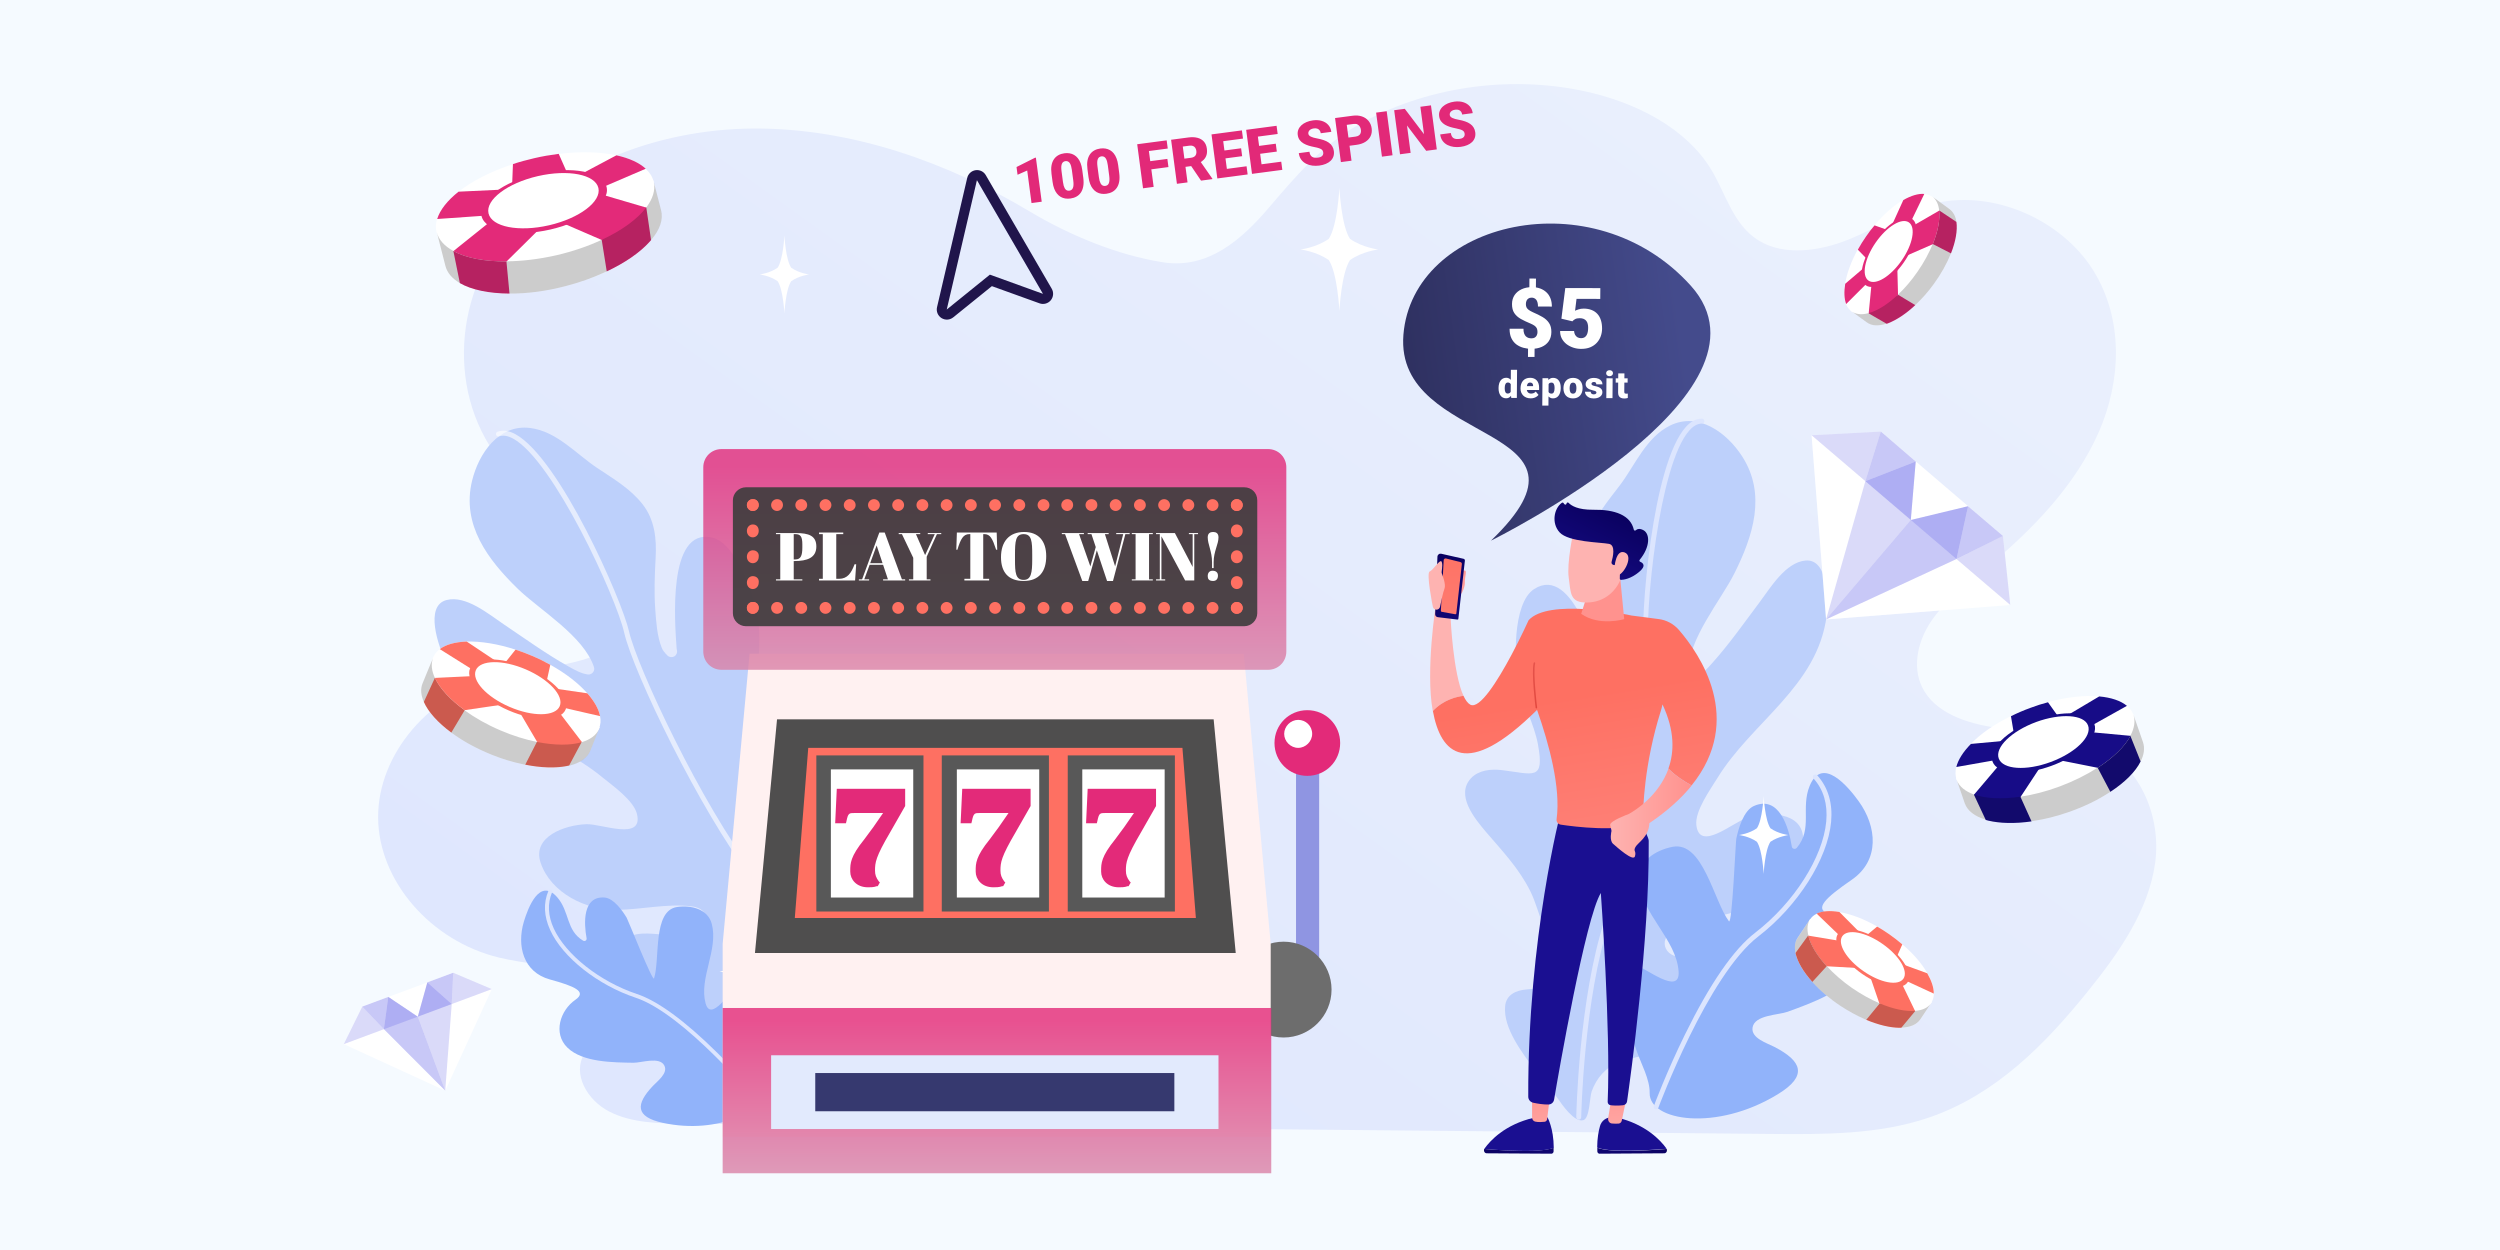 <?xml version="1.0" encoding="UTF-8"?>
<svg xmlns="http://www.w3.org/2000/svg" width="800" height="400" viewBox="0 0 800 400" fill="none">
  <rect width="800" height="400" fill="#F5FAFF"></rect>
  <path d="M669.047 237.555C660.262 233.944 650.197 234.161 640.592 233.078C630.988 231.995 620.615 228.914 615.902 221.38C611.574 214.472 613.392 205.591 617.951 198.827C622.51 192.04 629.451 186.841 635.956 181.449C650.734 169.222 664.155 155.141 671.531 138.437C678.908 121.733 679.574 102.02 669.713 86.327C659.852 70.658 638.287 60.501 618.796 65.122C609.089 67.433 600.765 72.92 591.596 76.627C582.453 80.334 571.055 82.043 562.783 76.964C554.587 71.909 552.384 62.233 547.672 54.411C539.604 40.956 523.366 32.652 506.692 29.114C482.386 23.963 455.801 27.959 434.722 39.897C422.915 46.588 414.591 56.433 405.986 66.518C397.303 76.675 386.572 86.231 372.05 83.92C357.553 81.633 342.16 75.231 329.687 67.769C303.486 52.1 272.88 41.028 241.326 41.125C209.746 41.245 177.321 53.881 160.11 77.421C142.873 100.961 144.384 135.452 167.204 154.852C175.323 161.76 185.543 166.55 193.38 173.723C201.217 180.895 206.416 191.991 201.345 200.921C194.276 213.413 174.581 212.715 159.444 216.446C137.494 221.861 120.923 241.285 121 261.552C121.077 281.818 137.751 301.146 159.751 306.441C167.665 308.343 176.194 308.631 183.519 311.929C190.844 315.226 196.581 323.242 192.97 329.788C191.459 332.532 188.59 334.506 186.977 337.202C183.084 343.628 187.848 352.028 194.942 355.687C202.037 359.346 210.668 359.514 218.89 359.586C334.707 360.669 450.499 361.777 566.317 362.86C583.503 363.028 601.15 363.1 617.208 357.637C638.748 350.295 654.627 333.928 668.074 317.272C678.088 304.877 687.513 291.374 689.639 276.21C691.739 261.094 684.645 243.933 669.047 237.555Z" fill="url(#paint0_linear_61_4175)"></path>
  <path d="M493.831 296.057C492.349 292.493 491.445 288.728 489.737 285.264C486.095 277.885 480.695 272.288 475.446 266.139C471.854 261.897 465.701 254.417 470.724 249.021C473.21 246.386 477.229 246.034 480.595 246.436C490.716 247.641 494.358 250.1 492.123 238.103C490.867 231.452 487.326 225.453 485.944 218.902C484.538 212.276 483.86 193.025 490.942 188.482C503.5 180.426 511.361 210.896 513.295 217.873C513.371 218.124 513.421 218.4 513.446 218.702C513.521 219.505 514.149 220.182 514.953 220.308C515.757 220.433 516.56 220.032 516.912 219.279C517.389 218.225 517.766 217.246 517.816 216.418C518.017 212.377 516.761 207.909 515.707 204.019C514.275 198.773 512.291 193.653 510.206 188.633C507.845 182.936 506.439 176.987 508.498 170.963C510.508 165.065 514.652 160.171 518.369 155.277C523.266 148.801 526.732 139.966 534.418 136.176C543.485 131.709 552.602 138.46 557.474 146.015C565.361 158.213 560.94 171.616 554.988 183.513C550.768 191.946 540.019 204.747 540.27 215.087C540.295 215.715 540.622 216.292 541.149 216.593C541.676 216.92 542.355 216.945 542.907 216.644C544.766 215.69 546.273 214.008 547.83 212.276C553.38 206.102 558.203 199.2 563.176 192.574C566.591 188.006 571.388 179.949 577.768 179.372C585.202 178.694 585.102 192.85 584.499 197.242C581.485 219.756 560.589 230.975 549.538 249.021C547.252 252.736 542.329 259.513 542.832 264.03C543.811 272.74 554.511 263.102 559.157 261.671C565.612 259.688 576.914 259.638 577.014 268.498C577.115 278.789 568.224 287.649 558.956 290.736C551.522 293.221 543.033 294.074 536 297.512C529.571 300.675 533.413 307.803 539.868 305.82C542.53 305.017 545.193 303.938 547.805 302.934C550.316 301.955 557.725 297.889 559.584 301.654C560.991 304.54 558.077 309.585 556.922 312.045C543.912 339.603 533.162 334.559 518.143 339.93C513.823 341.486 510.909 344.975 509.352 349.191C508.674 351.023 508.749 357.85 506.665 358.453C503.802 359.306 499.783 353.358 498.578 351.651C496.292 348.488 493.529 345.753 491.269 342.59C487.351 337.144 480.921 329.112 481.649 321.909C482.001 318.345 485.065 316.914 488.38 316.638C493.981 316.186 502.872 315.132 499.306 307.427C497.472 303.687 495.438 299.972 493.831 296.057Z" fill="#BDD0FB"></path>
  <path d="M505.208 358.302C505.635 358.302 505.987 357.951 505.987 357.524C505.987 357.148 506.79 319.775 515.053 294.701C523.291 269.753 528.993 220.961 527.511 207.884C526.23 196.464 530.776 148.575 540.647 137.682C541.953 136.252 543.259 135.549 544.615 135.549C545.067 135.549 545.393 135.197 545.419 134.771C545.419 134.344 545.067 133.993 544.64 133.968C542.832 133.942 541.099 134.821 539.491 136.603C528.666 148.525 524.798 197.87 525.954 208.035C527.26 219.655 522.237 267.871 513.546 294.199C505.183 319.499 504.404 357.097 504.404 357.474C504.429 357.951 504.781 358.302 505.208 358.302Z" fill="#DCE5FE"></path>
  <path d="M522.814 308.531C526.33 309.485 537.683 318.897 537.155 310.89C536.477 300.6 525.251 292.417 524.422 281.876C523.944 275.727 529.646 272.062 535.222 270.983C544.966 269.075 548.382 288.301 553.255 294.802C554.284 296.157 555.39 269.477 555.616 268.373C556.294 265.185 557.926 259.362 561.267 257.906C569.329 254.367 572.443 264.859 573.373 270.883C573.423 271.234 573.674 271.535 574.026 271.61C574.377 271.711 574.729 271.585 574.98 271.309C580.129 265.16 576.186 258.659 579.074 251.531C583.067 241.718 591.431 251.757 594.796 256.426C600.598 264.457 601.653 275.25 592.561 281.525C584.223 287.272 580.079 290.987 585.579 292.493C592.762 294.476 598.514 302.131 594.897 309.41C591.13 317.015 579.501 321.03 572.041 323.766C569.103 324.845 561.417 324.745 560.815 328.836C560.312 332.25 565.486 333.806 567.822 335.01C576.638 339.578 578.597 344.247 568.877 350.17C549.286 362.168 527.687 358.779 527.888 349.718C527.988 345.452 525.1 340.256 523.744 336.341C522.287 332.149 520.855 327.958 519.725 323.691C518.595 319.374 514.551 306.297 522.814 308.531Z" fill="#91B3FA"></path>
  <path d="M529.947 354.989C530.274 354.989 530.575 354.788 530.676 354.487C530.826 354.061 546.549 312.045 562.648 299.671C575.282 289.958 584.876 274.873 585.956 263.002C586.508 257.003 585.001 251.958 581.485 248.068C581.184 247.741 580.707 247.716 580.38 248.017C580.054 248.294 580.028 248.796 580.33 249.122C583.545 252.686 584.901 257.329 584.399 262.876C583.344 274.346 574.001 288.954 561.694 298.441C554.762 303.762 547.202 314.731 539.19 331.045C533.238 343.143 529.269 353.835 529.219 353.96C529.068 354.362 529.269 354.814 529.671 354.964C529.772 354.964 529.847 354.989 529.947 354.989Z" fill="#DCE5FE"></path>
  <path d="M260.65 274.697C260.873 270.818 260.491 266.973 260.95 263.128C261.967 254.959 265.226 247.905 268.158 240.355C270.166 235.157 273.519 226.039 266.967 222.616C263.76 220.919 259.824 221.941 256.791 223.434C247.624 227.896 244.974 231.422 243.164 219.35C242.142 212.634 243.523 205.824 242.676 199.158C241.813 192.431 236.126 173.988 227.93 172.042C213.395 168.558 216.012 199.959 216.497 207.208C216.502 207.466 216.544 207.746 216.625 208.048C216.805 208.841 216.447 209.681 215.741 210.064C215.034 210.448 214.129 210.334 213.55 209.745C212.747 208.925 212.073 208.102 211.772 207.341C210.245 203.576 209.971 198.925 209.676 194.926C209.29 189.495 209.502 184.002 209.799 178.583C210.151 172.404 209.526 166.326 205.596 161.327C201.751 156.403 196.218 153.16 191.093 149.744C184.311 145.218 178.136 138.006 169.628 136.952C159.576 135.697 153.193 145.11 151.062 153.836C147.625 167.961 156.204 179.189 165.752 188.476C172.531 195.041 186.907 203.616 190.069 213.48C190.261 214.076 190.143 214.723 189.718 215.193C189.323 215.654 188.713 215.915 188.074 215.827C185.991 215.544 184.045 214.447 181.993 213.314C174.786 209.259 167.92 204.302 161.045 199.672C156.302 196.477 149.115 190.441 142.927 192.002C135.673 193.817 140.448 207.165 142.449 211.127C152.712 231.419 176.189 235.161 192.581 248.6C195.943 251.356 202.859 256.137 203.859 260.594C205.8 269.168 192.512 263.57 187.636 263.743C180.864 263.972 170.167 267.68 173.001 276.079C176.297 285.843 187.602 291.293 197.38 291.164C205.224 291.069 213.529 289.07 221.329 290.022C228.461 290.894 227.168 298.878 220.412 299.168C217.622 299.268 214.736 299.135 211.958 299.038C209.239 298.925 200.9 297.535 200.401 301.714C200.022 304.89 204.448 308.72 206.354 310.637C227.734 332.416 236.222 324.089 252.226 324.235C256.802 324.271 260.733 326.615 263.614 330.115C264.861 331.626 267.048 338.095 269.193 338.005C272.165 337.856 274 330.925 274.626 328.912C275.733 325.185 277.45 321.683 278.556 317.956C280.459 311.524 283.909 301.797 280.856 295.237C279.337 291.987 275.97 291.627 272.737 292.493C267.29 293.92 258.514 295.851 259.351 287.375C259.728 283.099 260.416 278.902 260.65 274.697Z" fill="#BDD0FB"></path>
  <path opacity="0.6" d="M270.396 337.295C269.981 337.439 269.537 337.234 269.394 336.819C269.267 336.465 256.208 301.388 240.131 280.422C224.137 259.529 202.664 215.284 199.733 202.412C197.179 191.187 177.124 147.403 164.191 140.351C162.484 139.417 161.001 139.199 159.756 139.63C159.341 139.773 158.898 139.569 158.754 139.154C158.611 138.739 158.816 138.296 159.231 138.153C160.912 137.54 162.859 137.795 164.95 138.95C179.1 146.68 199.029 192.051 201.282 202.03C203.855 213.444 224.504 257.392 241.389 279.437C257.622 300.621 270.737 335.909 270.864 336.263C271.008 336.678 270.803 337.121 270.396 337.295Z" fill="white"></path>
  <path d="M236.047 315.481C233.632 317.142 227.483 327.286 225.789 321.062C223.597 313.075 229.95 303.889 227.772 295.664C226.517 290.881 221.208 289.601 216.698 290.238C208.785 291.371 211.273 306.867 209.299 313.086C208.894 314.39 200.995 294.42 200.532 293.66C199.179 291.425 196.395 287.441 193.473 287.211C186.409 286.661 186.812 295.44 187.714 300.265C187.762 300.538 187.657 300.826 187.416 300.994C187.175 301.163 186.864 301.168 186.618 301.026C181.08 297.729 182.357 291.722 178.284 287.097C172.646 280.709 168.959 290.531 167.626 294.968C165.352 302.593 167.388 311.064 175.95 313.421C183.809 315.577 187.913 317.309 184.161 319.9C179.222 323.302 176.902 330.654 181.559 335.226C186.427 340.002 196.326 339.974 202.725 340.079C205.229 340.109 211.067 338.025 212.584 340.97C213.868 343.433 210.359 345.958 208.904 347.517C203.439 353.321 203.171 357.368 212.116 359.311C230.172 363.23 245.66 354.948 243.11 348.148C241.911 344.935 242.728 340.221 242.721 336.897C242.729 333.335 242.712 329.78 242.434 326.216C242.111 322.587 241.715 311.598 236.047 315.481Z" fill="#91B3FA"></path>
  <path d="M242.911 352.645C242.674 352.734 242.393 352.653 242.207 352.444C241.977 352.167 218.937 324.405 203.444 319.28C191.284 315.237 180.005 306.332 176.059 297.619C174.042 293.197 173.85 288.987 175.485 285.093C175.607 284.774 175.982 284.622 176.301 284.744C176.62 284.867 176.772 285.242 176.65 285.56C175.162 289.129 175.342 293.004 177.189 297.083C181.034 305.511 191.979 314.141 203.826 318.086C210.479 320.305 219.144 326.636 229.538 336.896C237.25 344.521 243.094 351.582 243.162 351.642C243.392 351.918 243.337 352.297 243.085 352.52C243.05 352.581 242.983 352.625 242.911 352.645Z" fill="#DCE5FE"></path>
  <path d="M467.799 189.756C467.799 189.756 468.868 187.802 468.764 186.264C468.659 184.7 469.624 182.406 468.581 182.563C467.539 182.745 467.33 182.589 467.043 184.465C466.783 186.342 464.255 193.249 467.799 189.756Z" fill="url(#paint1_linear_61_4175)"></path>
  <path d="M517.869 368.246C514.09 368.142 512.135 367.699 511.145 367.282C511.145 367.647 511.145 368.038 511.145 368.429C511.145 368.846 511.483 369.185 511.848 369.185L532.57 369.054C533.221 369.054 533.612 368.272 533.325 367.673C530.615 367.908 523.682 368.429 517.869 368.246Z" fill="url(#paint2_linear_61_4175)"></path>
  <path d="M512.005 360.323C512.474 358.628 514.038 357.481 515.784 357.56L517.504 357.612C526.705 359.827 531.371 364.91 533.221 367.464C533.247 367.516 533.273 367.568 533.299 367.621C530.589 367.855 523.655 368.35 517.817 368.194C514.038 368.09 512.083 367.647 511.092 367.23C511.118 364.258 511.535 361.939 512.005 360.323Z" fill="url(#paint3_linear_61_4175)"></path>
  <path d="M520.424 351.643L518.964 358.602C518.86 359.124 518.469 359.488 518 359.541C517.426 359.593 516.592 359.619 515.758 359.515C515.002 359.41 514.481 358.654 514.611 357.82L515.628 351.643H520.424Z" fill="url(#paint4_linear_61_4175)"></path>
  <path d="M490.423 368.246C494.203 368.142 496.157 367.699 497.148 367.282C497.148 367.647 497.148 368.038 497.148 368.429C497.148 368.846 496.809 369.185 496.444 369.185L475.723 369.054C475.071 369.054 474.68 368.272 474.967 367.673C477.678 367.908 484.585 368.429 490.423 368.246Z" fill="url(#paint5_linear_61_4175)"></path>
  <path d="M474.967 367.699C474.993 367.647 475.019 367.595 475.045 367.543C476.87 364.988 481.535 359.88 490.762 357.69L495.193 357.56C495.193 357.56 497.174 360.974 497.2 367.308C496.183 367.725 494.229 368.168 490.475 368.272C484.585 368.429 477.678 367.907 474.967 367.699Z" fill="url(#paint6_linear_61_4175)"></path>
  <path d="M495.975 350.835C495.923 351.174 495.324 356.178 495.089 358.107C495.037 358.576 494.698 358.915 494.281 358.967C493.525 359.045 492.3 359.15 491.258 358.915C490.684 358.785 490.267 358.237 490.267 357.612V349.74L495.975 350.835Z" fill="url(#paint7_linear_61_4175)"></path>
  <path d="M499.52 259.453C499.52 259.453 488.859 299.957 489.042 350.939C489.042 351.878 489.693 352.66 490.606 352.868C491.935 353.155 493.916 353.494 495.558 353.441C496.418 353.415 497.148 352.764 497.304 351.904C498.79 343.146 507.365 293.754 512.265 285.752C512.265 285.752 515.471 329.723 514.455 352.555C514.429 353.129 514.846 353.624 515.419 353.676C516.279 353.78 517.635 353.858 519.381 353.676C520.033 353.598 520.58 353.103 520.658 352.451C521.727 345.023 527.852 300.869 527.591 269.07C527.565 267.272 522.848 259.479 522.848 259.479H499.52V259.453Z" fill="url(#paint8_linear_61_4175)"></path>
  <path d="M532.752 224.24C535.646 216.316 534.603 206.724 534.577 206.646L533.769 206.75C533.769 206.855 534.811 216.238 531.97 223.979L532.752 224.24Z" fill="url(#paint9_linear_61_4175)"></path>
  <path d="M458.494 227.55C456.096 214.543 459.537 193.092 459.537 193.092L464.202 197.94C464.202 197.94 464.984 215.456 468.321 222.702C466.131 222.936 461.883 223.927 458.494 227.55Z" fill="url(#paint10_linear_61_4175)"></path>
  <path d="M468.321 222.675C468.946 224.031 469.676 225.047 470.484 225.49C473.481 227.133 479.32 217.723 483.673 209.565C486.8 203.701 489.146 198.488 489.146 198.488C492.274 194.969 500.015 194.474 507.209 194.917C514.715 195.386 521.596 196.846 522.118 196.976C522.144 196.976 522.144 196.976 522.144 196.976C525.584 197.419 528.582 197.81 530.745 198.097C533.273 198.409 535.593 199.66 537.261 201.589C543.882 209.252 558.4 230.208 541.301 251.347C539.112 250.121 536.01 248.193 533.899 245.925C535.802 240.582 535.932 233.779 531.996 225.412C531.866 226.09 531.683 226.742 531.501 227.367C526.027 244.674 525.741 259.088 525.767 262.398C525.767 262.841 525.506 263.258 525.089 263.414C517.895 266.308 504.055 264.587 499.416 263.884C498.555 263.753 497.982 262.971 498.112 262.111C499.494 252.076 495.714 238.106 491.857 227.159C469.129 249.678 461.022 241.181 458.52 227.524C461.883 223.927 466.131 222.936 468.321 222.675Z" fill="url(#paint11_linear_61_4175)"></path>
  <path d="M521.232 260.469C523.213 259.374 530.85 254.605 533.925 245.951C536.036 248.193 539.138 250.148 541.328 251.373C538.069 255.413 533.639 259.453 527.8 263.414C527.592 267.924 524.125 269.592 523.343 271.051C522.561 272.511 523.682 272.172 523.187 274.023C522.691 275.847 517.426 271.103 516.175 270.009C514.924 268.914 515.68 265.917 515.68 265.917C515.68 265.917 515.602 265.291 515.263 264.04C514.924 262.763 521.206 260.469 521.232 260.469Z" fill="url(#paint12_linear_61_4175)"></path>
  <path d="M518.365 183.97L519.746 198.123C519.746 198.123 511.77 200.521 505.984 196.429L510.05 183.553L518.365 183.97Z" fill="url(#paint13_linear_61_4175)"></path>
  <path d="M491.648 226.716H491.674C491.805 226.69 491.909 226.586 491.883 226.43C491.857 226.325 490.528 215.378 491.257 212.25C491.283 212.12 491.205 211.99 491.075 211.938C490.945 211.912 490.814 211.99 490.762 212.12C490.006 215.352 491.336 226.039 491.388 226.482C491.414 226.638 491.544 226.716 491.648 226.716Z" fill="url(#paint14_linear_61_4175)"></path>
  <path d="M459.98 178.131C459.98 177.845 460.137 177.558 460.371 177.375C460.606 177.193 460.892 177.141 461.179 177.193L468.321 178.809C468.608 178.861 468.79 179.122 468.764 179.408L466.679 197.992C466.679 198.071 466.627 198.149 466.574 198.201C466.522 198.253 466.418 198.279 466.34 198.253L460.11 197.497C459.589 197.445 459.224 197.002 459.25 196.481L459.98 178.131Z" fill="url(#paint15_linear_61_4175)"></path>
  <path d="M461.987 179.226C461.987 179.07 462.091 178.913 462.222 178.809C462.352 178.705 462.534 178.679 462.691 178.705L467.382 179.878C467.643 179.956 467.825 180.217 467.799 180.477L466.027 196.299C466.027 196.377 465.975 196.455 465.897 196.507C465.818 196.559 465.74 196.585 465.662 196.559L461.335 195.777C461.179 195.751 461.075 195.621 461.075 195.464L461.987 179.226Z" fill="url(#paint16_linear_61_4175)"></path>
  <path d="M457.504 182.875C458.651 182.458 460.918 178.548 461.361 179.825C461.805 181.102 461.179 182.875 461.361 183.422C461.544 183.97 462.795 187.019 462.222 188.401C461.805 189.417 461.153 192.519 460.814 194.161C460.71 194.708 460.215 195.099 459.667 195.099C459.12 195.099 458.625 194.708 458.52 194.161C458.442 193.952 456.331 183.292 457.504 182.875Z" fill="url(#paint17_linear_61_4175)"></path>
  <path d="M503.456 170.364C503.456 170.364 501.319 180.138 501.996 184.908C502.674 189.678 502.257 192.936 507.913 192.806C513.569 192.675 517.609 189.052 519.173 183.839C519.173 183.839 521.623 175.811 520.163 173.023C518.704 170.234 503.456 170.364 503.456 170.364Z" fill="url(#paint18_linear_61_4175)"></path>
  <path d="M516.618 180.842L516.279 180.764C515.862 180.659 515.576 180.242 515.706 179.799C516.175 178.157 517.009 174.456 514.898 174.039C512.187 173.518 501.918 173.466 499.077 170.364C496.366 167.393 497.304 162.675 499.78 160.902C499.937 160.772 500.171 160.798 500.302 160.955L500.615 161.346C500.823 161.606 501.266 161.476 501.292 161.137C501.318 160.824 501.709 160.668 501.944 160.902C502.804 161.815 504.915 163.17 509.815 163.118C516.801 163.014 521.779 164.864 522.822 169.504C522.9 169.791 523.239 169.895 523.447 169.686C523.89 169.295 524.646 168.983 525.897 169.66C528.061 170.859 528.087 175.029 524.698 179.148C524.542 179.356 524.594 179.643 524.829 179.747C525.663 180.086 526.992 180.998 524.438 183.083C521.805 185.247 519.59 185.533 518.729 185.56C518.521 185.56 518.338 185.403 518.338 185.169L518.417 180.894C518.417 180.659 518.208 180.477 517.974 180.503L516.618 180.842Z" fill="url(#paint19_linear_61_4175)"></path>
  <path d="M516.618 181.728C516.618 181.728 516.983 175.681 519.876 176.776C522.77 177.871 519.824 183.475 517.791 184.1L516.618 181.728Z" fill="url(#paint20_linear_61_4175)"></path>
  <path d="M477.103 173.012C477.103 173.012 572.145 126.053 541.086 91.46C509.994 56.867 452.049 70.71 449.094 107.102C446.139 143.494 516.674 134.982 477.103 173.012Z" fill="url(#paint21_linear_61_4175)"></path>
  <path d="M491.514 89.142L491.483 92.979L489.387 92.975L489.418 89.139L491.514 89.142ZM491.077 110.67L491.049 114.229L488.952 114.226L488.981 110.666L491.077 110.67ZM491.996 106.268C492 105.785 491.928 105.385 491.781 105.068C491.634 104.752 491.395 104.474 491.063 104.236C490.731 103.999 490.289 103.761 489.737 103.522C488.572 103.046 487.543 102.556 486.651 102.054C485.767 101.551 485.073 100.926 484.57 100.178C484.075 99.43 483.832 98.459 483.842 97.263C483.85 96.174 484.126 95.225 484.669 94.417C485.22 93.61 485.972 92.987 486.925 92.549C487.886 92.103 488.991 91.88 490.239 91.882C491.189 91.884 492.053 92.026 492.833 92.308C493.613 92.591 494.287 93.001 494.854 93.538C495.421 94.066 495.855 94.717 496.156 95.491C496.458 96.256 496.604 97.127 496.597 98.102L492.154 98.095C492.158 97.594 492.109 97.163 492.006 96.803C491.912 96.442 491.774 96.147 491.591 95.919C491.408 95.69 491.194 95.522 490.949 95.417C490.704 95.302 490.436 95.244 490.146 95.244C489.707 95.243 489.35 95.339 489.076 95.532C488.802 95.716 488.603 95.962 488.477 96.269C488.351 96.577 488.287 96.919 488.284 97.297C488.281 97.693 488.344 98.04 488.474 98.339C488.612 98.629 488.847 98.902 489.179 99.158C489.511 99.404 489.966 99.66 490.544 99.925C491.683 100.41 492.698 100.913 493.59 101.433C494.483 101.953 495.181 102.591 495.684 103.348C496.197 104.096 496.448 105.063 496.439 106.249C496.43 107.392 496.154 108.367 495.611 109.175C495.069 109.974 494.317 110.583 493.355 111.003C492.394 111.424 491.285 111.633 490.028 111.631C489.184 111.629 488.346 111.518 487.513 111.297C486.688 111.076 485.935 110.718 485.254 110.225C484.581 109.723 484.046 109.059 483.648 108.232C483.25 107.405 483.056 106.389 483.066 105.185L487.509 105.193C487.504 105.782 487.57 106.274 487.708 106.67C487.845 107.065 488.032 107.382 488.267 107.62C488.511 107.849 488.787 108.016 489.094 108.122C489.401 108.219 489.721 108.268 490.055 108.269C490.503 108.27 490.869 108.182 491.151 108.007C491.434 107.823 491.643 107.582 491.777 107.283C491.92 106.976 491.993 106.637 491.996 106.268ZM503.176 102.82L499.65 101.983L500.889 92.177L512.108 92.196L512.08 95.65L504.487 95.637L504.021 99.446C504.233 99.324 504.59 99.179 505.092 99.013C505.604 98.838 506.167 98.751 506.782 98.752C507.731 98.754 508.569 98.9 509.297 99.192C510.033 99.474 510.653 99.893 511.159 100.447C511.664 100.993 512.041 101.666 512.289 102.466C512.547 103.266 512.671 104.181 512.663 105.209C512.656 106.035 512.513 106.835 512.235 107.607C511.965 108.372 511.551 109.061 510.992 109.675C510.442 110.281 509.749 110.763 508.911 111.122C508.073 111.472 507.083 111.646 505.94 111.644C505.088 111.643 504.258 111.51 503.452 111.244C502.645 110.979 501.919 110.6 501.272 110.107C500.635 109.605 500.13 109.002 499.757 108.298C499.394 107.586 499.22 106.79 499.236 105.911L503.705 105.919C503.728 106.385 503.835 106.789 504.025 107.132C504.216 107.475 504.473 107.744 504.797 107.938C505.129 108.123 505.511 108.216 505.941 108.217C506.381 108.217 506.746 108.13 507.038 107.955C507.329 107.779 507.56 107.538 507.729 107.231C507.898 106.923 508.02 106.572 508.093 106.177C508.167 105.773 508.206 105.346 508.209 104.898C508.213 104.424 508.164 103.997 508.061 103.619C507.968 103.241 507.812 102.92 507.594 102.656C507.377 102.383 507.093 102.176 506.742 102.035C506.401 101.894 505.988 101.823 505.505 101.822C504.863 101.821 504.357 101.93 503.986 102.149C503.615 102.368 503.345 102.592 503.176 102.82ZM483.414 125.889L483.475 118.343L485.461 118.346L485.389 127.346L483.607 127.343L483.414 125.889ZM479.537 124.242L479.538 124.119C479.541 123.639 479.598 123.201 479.706 122.807C479.815 122.409 479.974 122.067 480.183 121.782C480.393 121.494 480.652 121.271 480.962 121.116C481.272 120.96 481.628 120.882 482.03 120.883C482.39 120.884 482.704 120.968 482.972 121.137C483.24 121.301 483.469 121.532 483.658 121.829C483.847 122.126 484 122.474 484.118 122.873C484.236 123.268 484.324 123.694 484.383 124.151L484.382 124.297C484.316 124.727 484.221 125.133 484.097 125.515C483.973 125.894 483.814 126.23 483.62 126.522C483.426 126.815 483.192 127.045 482.917 127.213C482.646 127.376 482.329 127.458 481.966 127.457C481.564 127.456 481.209 127.376 480.901 127.215C480.598 127.054 480.344 126.829 480.139 126.54C479.938 126.251 479.787 125.91 479.685 125.52C479.582 125.129 479.533 124.703 479.537 124.242ZM481.512 124.122L481.511 124.245C481.509 124.484 481.523 124.704 481.553 124.908C481.582 125.111 481.634 125.291 481.707 125.447C481.784 125.599 481.884 125.719 482.008 125.805C482.137 125.891 482.295 125.934 482.482 125.935C482.736 125.935 482.945 125.875 483.11 125.754C483.279 125.633 483.404 125.461 483.484 125.239C483.568 125.016 483.605 124.755 483.595 124.454L483.599 123.991C483.609 123.733 483.593 123.507 483.552 123.311C483.511 123.112 483.444 122.946 483.351 122.813C483.262 122.68 483.148 122.58 483.008 122.514C482.871 122.443 482.71 122.408 482.522 122.407C482.338 122.407 482.182 122.45 482.052 122.535C481.927 122.621 481.824 122.742 481.745 122.898C481.665 123.05 481.607 123.232 481.57 123.443C481.534 123.65 481.514 123.876 481.512 124.122ZM489.817 127.47C489.302 127.469 488.841 127.389 488.436 127.228C488.031 127.063 487.689 126.838 487.41 126.552C487.135 126.267 486.925 125.938 486.78 125.567C486.638 125.195 486.569 124.803 486.572 124.389L486.574 124.166C486.578 123.701 486.646 123.272 486.778 122.877C486.91 122.479 487.104 122.132 487.36 121.835C487.617 121.539 487.937 121.309 488.321 121.146C488.705 120.978 489.151 120.895 489.659 120.896C490.108 120.897 490.51 120.97 490.864 121.115C491.219 121.26 491.518 121.467 491.762 121.737C492.01 122.007 492.196 122.334 492.322 122.717C492.452 123.1 492.515 123.53 492.511 124.006L492.505 124.809L487.325 124.8L487.335 123.564L490.587 123.569L490.588 123.417C490.594 123.206 490.558 123.026 490.481 122.878C490.408 122.729 490.3 122.616 490.156 122.537C490.012 122.459 489.836 122.42 489.629 122.419C489.414 122.419 489.236 122.465 489.095 122.559C488.957 122.653 488.849 122.781 488.77 122.945C488.694 123.105 488.64 123.291 488.607 123.502C488.574 123.712 488.556 123.935 488.555 124.169L488.553 124.392C488.551 124.626 488.58 124.839 488.641 125.031C488.706 125.222 488.799 125.387 488.919 125.523C489.043 125.657 489.19 125.76 489.362 125.835C489.537 125.909 489.736 125.947 489.958 125.947C490.228 125.948 490.494 125.897 490.756 125.796C491.019 125.695 491.245 125.527 491.434 125.293L492.322 126.361C492.192 126.545 492.007 126.722 491.767 126.893C491.531 127.065 491.249 127.205 490.92 127.314C490.591 127.419 490.223 127.471 489.817 127.47ZM495.56 122.242L495.499 129.8L493.525 129.797L493.595 121.02L495.435 121.023L495.56 122.242ZM499.436 124.123L499.435 124.246C499.431 124.707 499.375 125.135 499.266 125.529C499.158 125.924 498.999 126.267 498.789 126.56C498.58 126.852 498.32 127.08 498.01 127.244C497.704 127.403 497.35 127.483 496.948 127.482C496.569 127.482 496.243 127.397 495.971 127.229C495.699 127.06 495.473 126.827 495.291 126.53C495.11 126.233 494.964 125.893 494.854 125.51C494.744 125.127 494.657 124.723 494.594 124.297L494.596 124.139C494.666 123.682 494.759 123.258 494.875 122.868C494.992 122.473 495.143 122.13 495.329 121.837C495.515 121.544 495.743 121.316 496.014 121.153C496.289 120.989 496.616 120.908 496.995 120.908C497.397 120.909 497.75 120.986 498.053 121.139C498.361 121.291 498.617 121.511 498.822 121.796C499.03 122.078 499.186 122.416 499.288 122.811C499.39 123.205 499.44 123.643 499.436 124.123ZM497.46 124.243L497.461 124.12C497.463 123.874 497.447 123.649 497.414 123.446C497.38 123.239 497.325 123.059 497.248 122.907C497.175 122.754 497.077 122.637 496.952 122.555C496.828 122.472 496.674 122.431 496.49 122.431C496.279 122.43 496.101 122.463 495.956 122.53C495.815 122.592 495.701 122.689 495.614 122.822C495.531 122.951 495.471 123.113 495.434 123.308C495.402 123.499 495.386 123.724 495.388 123.982L495.384 124.462C495.374 124.759 495.401 125.021 495.466 125.247C495.53 125.47 495.644 125.644 495.807 125.769C495.97 125.895 496.192 125.958 496.474 125.958C496.661 125.958 496.818 125.916 496.943 125.83C497.069 125.74 497.17 125.617 497.245 125.461C497.321 125.301 497.375 125.118 497.408 124.911C497.441 124.704 497.458 124.481 497.46 124.243ZM500.307 124.265L500.308 124.142C500.312 123.677 500.382 123.25 500.518 122.859C500.654 122.465 500.852 122.124 501.112 121.835C501.372 121.546 501.692 121.322 502.073 121.163C502.453 120.999 502.891 120.918 503.387 120.919C503.887 120.92 504.326 121.003 504.703 121.167C505.085 121.328 505.403 121.553 505.659 121.843C505.914 122.132 506.107 122.474 506.237 122.869C506.366 123.26 506.429 123.688 506.426 124.153L506.425 124.276C506.421 124.737 506.351 125.164 506.215 125.558C506.079 125.949 505.881 126.29 505.621 126.583C505.361 126.871 505.041 127.095 504.66 127.255C504.28 127.415 503.842 127.494 503.346 127.493C502.85 127.492 502.411 127.411 502.03 127.251C501.648 127.09 501.33 126.865 501.074 126.575C500.819 126.282 500.626 125.94 500.496 125.549C500.367 125.154 500.304 124.726 500.307 124.265ZM502.283 124.146L502.282 124.269C502.28 124.507 502.296 124.73 502.329 124.937C502.363 125.144 502.42 125.326 502.501 125.482C502.582 125.634 502.692 125.754 502.832 125.84C502.972 125.926 503.147 125.969 503.358 125.97C503.565 125.97 503.737 125.927 503.875 125.842C504.016 125.756 504.128 125.637 504.212 125.485C504.295 125.329 504.355 125.147 504.392 124.94C504.429 124.733 504.448 124.511 504.45 124.272L504.451 124.149C504.453 123.919 504.437 123.702 504.403 123.499C504.37 123.292 504.313 123.11 504.232 122.954C504.151 122.793 504.041 122.668 503.901 122.578C503.761 122.488 503.586 122.443 503.375 122.442C503.168 122.442 502.994 122.487 502.852 122.576C502.715 122.666 502.604 122.791 502.521 122.951C502.438 123.107 502.378 123.288 502.341 123.495C502.304 123.698 502.285 123.915 502.283 124.146ZM510.855 125.607C510.856 125.498 510.82 125.404 510.746 125.326C510.676 125.244 510.552 125.169 510.373 125.103C510.194 125.032 509.942 124.961 509.619 124.89C509.311 124.823 509.02 124.735 508.748 124.625C508.479 124.515 508.244 124.382 508.042 124.226C507.84 124.069 507.681 123.883 507.566 123.668C507.454 123.453 507.4 123.207 507.402 122.93C507.404 122.66 507.463 122.406 507.578 122.168C507.697 121.926 507.869 121.714 508.093 121.53C508.321 121.343 508.598 121.197 508.923 121.092C509.248 120.984 509.617 120.929 510.031 120.93C510.602 120.931 511.093 121.02 511.506 121.196C511.918 121.369 512.235 121.612 512.455 121.924C512.679 122.233 512.79 122.591 512.786 122.997L510.812 122.994C510.813 122.834 510.787 122.697 510.733 122.584C510.683 122.47 510.6 122.384 510.483 122.325C510.366 122.263 510.21 122.231 510.015 122.231C509.878 122.231 509.753 122.256 509.639 122.306C509.53 122.357 509.441 122.427 509.374 122.517C509.307 122.607 509.273 122.712 509.272 122.833C509.271 122.919 509.29 122.997 509.329 123.068C509.371 123.134 509.435 123.197 509.52 123.255C509.606 123.31 509.715 123.361 509.847 123.408C509.98 123.452 510.14 123.491 510.327 123.526C510.752 123.605 511.15 123.717 511.52 123.862C511.889 124.007 512.189 124.213 512.417 124.479C512.649 124.745 512.764 125.103 512.76 125.552C512.758 125.833 512.691 126.093 512.56 126.331C512.429 126.565 512.242 126.772 511.999 126.951C511.755 127.126 511.463 127.263 511.122 127.36C510.782 127.457 510.398 127.505 509.973 127.504C509.367 127.503 508.856 127.395 508.44 127.179C508.024 126.96 507.71 126.686 507.498 126.357C507.289 126.025 507.186 125.689 507.189 125.349L509.029 125.352C509.035 125.548 509.081 125.708 509.166 125.833C509.255 125.958 509.373 126.05 509.521 126.109C509.669 126.168 509.841 126.197 510.036 126.198C510.216 126.198 510.364 126.173 510.482 126.122C510.603 126.072 510.696 126.003 510.759 125.918C510.822 125.828 510.854 125.724 510.855 125.607ZM516.048 121.057L515.997 127.397L514.016 127.394L514.067 121.054L516.048 121.057ZM513.963 119.419C513.965 119.138 514.069 118.908 514.273 118.728C514.478 118.549 514.742 118.46 515.067 118.46C515.391 118.461 515.654 118.551 515.856 118.731C516.057 118.911 516.157 119.142 516.155 119.423C516.152 119.704 516.049 119.934 515.844 120.114C515.64 120.293 515.375 120.383 515.051 120.382C514.727 120.381 514.464 120.291 514.262 120.111C514.061 119.931 513.961 119.7 513.963 119.419ZM520.846 121.066L520.835 122.437L517.015 122.43L517.026 121.059L520.846 121.066ZM517.841 119.484L519.816 119.488L519.769 125.335C519.768 125.503 519.786 125.634 519.825 125.728C519.863 125.818 519.929 125.882 520.022 125.921C520.12 125.957 520.248 125.975 520.408 125.975C520.522 125.975 520.616 125.973 520.69 125.969C520.764 125.962 520.834 125.952 520.901 125.941L520.89 127.353C520.721 127.407 520.545 127.448 520.361 127.475C520.177 127.506 519.982 127.521 519.775 127.521C519.353 127.52 518.992 127.453 518.693 127.32C518.397 127.186 518.172 126.977 518.018 126.692C517.864 126.406 517.789 126.035 517.792 125.578L517.841 119.484Z" fill="white"></path>
  <path d="M643.289 193.587L584.342 198.224L579.705 139.277L601.869 138.098L640.931 171.501L643.289 193.587Z" fill="white"></path>
  <path opacity="0.2" d="M643.289 193.587L584.342 198.224L579.705 139.278L643.289 193.587Z" fill="white"></path>
  <path opacity="0.3" d="M584.342 198.224L611.457 166.393L629.77 161.991L626.076 178.889L584.342 198.224Z" fill="#4949E5"></path>
  <path opacity="0.2" d="M643.289 193.587L640.931 171.501L626.076 178.889L643.289 193.587Z" fill="#4949E5"></path>
  <path opacity="0.2" d="M626.076 178.889L611.458 166.393L629.77 161.991L626.076 178.889Z" fill="#4949E5"></path>
  <path opacity="0.2" d="M584.342 198.224L611.457 166.393L613.029 147.687L596.917 153.975L584.342 198.224Z" fill="#4949E5"></path>
  <path opacity="0.2" d="M579.705 139.277L601.869 138.098L596.917 153.975L579.705 139.277Z" fill="#4949E5"></path>
  <path opacity="0.3" d="M596.917 153.975L611.457 166.393L613.029 147.687L596.917 153.975Z" fill="#4949E5"></path>
  <path opacity="0.3" d="M640.931 171.502L626.076 178.889L629.77 161.991L640.931 171.502Z" fill="#4949E5"></path>
  <path opacity="0.3" d="M601.869 138.098L596.917 153.975L613.029 147.687L601.869 138.098Z" fill="#4949E5"></path>
  <path d="M441.045 79.832C441.045 79.832 435.992 79.237 432.001 76.435C429.199 72.274 428.604 60.131 428.604 60.131C428.604 60.131 428.01 72.232 425.208 76.435C421.216 79.237 416.164 79.832 416.164 79.832C416.164 79.832 421.216 80.426 425.208 83.229C428.01 87.39 428.604 99.533 428.604 99.533C428.604 99.533 429.199 87.432 432.001 83.229C435.95 80.426 441.045 79.832 441.045 79.832Z" fill="white"></path>
  <path d="M255.102 310.895C255.102 310.895 250.05 310.301 246.059 307.498C243.256 303.338 242.662 291.194 242.662 291.194C242.662 291.194 242.067 303.295 239.265 307.498C235.274 310.301 230.221 310.895 230.221 310.895C230.221 310.895 235.274 311.49 239.265 314.292C242.067 318.453 242.662 330.596 242.662 330.596C242.662 330.596 243.256 318.495 246.059 314.292C250.007 311.49 255.102 310.895 255.102 310.895Z" fill="white"></path>
  <path d="M572.269 267.205C572.269 267.205 569.042 266.823 566.537 265.04C564.754 262.407 564.371 254.722 564.371 254.722C564.371 254.722 563.989 262.407 562.206 265.04C559.701 266.823 556.474 267.205 556.474 267.205C556.474 267.205 559.701 267.587 562.206 269.371C563.989 272.003 564.371 279.688 564.371 279.688C564.371 279.688 564.754 272.003 566.537 269.371C569.084 267.63 572.269 267.248 572.269 267.205Z" fill="white"></path>
  <path d="M258.909 87.827C258.909 87.827 255.682 87.445 253.177 85.662C251.394 83.029 251.012 75.344 251.012 75.344C251.012 75.344 250.63 83.029 248.846 85.662C246.341 87.445 243.115 87.827 243.115 87.827C243.115 87.827 246.341 88.209 248.846 89.993C250.63 92.625 251.012 100.31 251.012 100.31C251.012 100.31 251.394 92.625 253.177 89.993C255.682 88.209 258.909 87.827 258.909 87.827Z" fill="white"></path>
  <path d="M684.992 243.66C683.379 246.93 679.982 250.327 675.312 253.384C671.491 255.931 666.778 258.224 661.555 260.007C657.861 261.281 654.252 262.173 650.813 262.682C650.558 262.724 650.304 262.767 650.049 262.809C644.699 263.574 639.901 263.446 636.165 262.555C635.91 262.47 635.655 262.427 635.401 262.342C631.962 261.323 629.541 259.54 628.692 257.035L625.932 248.968L682.657 228.63C682.657 228.63 685.672 237.419 685.714 237.504C686.394 239.415 686.096 241.538 684.992 243.66Z" fill="white"></path>
  <path d="M684.992 243.66C683.379 246.93 679.982 250.326 675.312 253.383L671.236 245.656L675.015 238.098L681.681 235.381L684.992 243.66Z" fill="#170C87"></path>
  <path d="M681.765 235.466C679.94 238.905 676.246 242.471 671.278 245.698C667.797 247.949 663.636 250.029 659.093 251.727C654.762 253.341 650.516 254.402 646.567 254.997C640.623 255.888 635.401 255.634 631.664 254.275C628.904 253.298 626.951 251.727 626.145 249.562C625.678 248.288 625.635 246.887 626.017 245.401C626.612 243.023 628.225 240.518 630.688 238.013C633.787 234.829 638.203 231.729 643.51 229.139C645.463 228.163 647.544 227.271 649.752 226.464C651.662 225.743 653.53 225.148 655.356 224.681C661.428 223.025 667.117 222.431 671.745 222.855C675.524 223.195 678.624 224.214 680.619 225.87C681.553 226.677 682.275 227.611 682.657 228.672C683.421 230.71 683.039 233.046 681.765 235.466Z" fill="white"></path>
  <path d="M681.766 235.465C679.94 238.905 676.246 242.471 671.278 245.698L657.182 242.896L653.785 244.085L646.567 255.039C640.623 255.931 635.401 255.676 631.664 254.317L639.731 244.806L638.288 243.278L626.017 245.443C626.612 243.066 628.225 240.561 630.688 238.055L641.727 237.036L644.529 235.296L643.51 229.182C645.463 228.205 647.544 227.313 649.752 226.507C651.662 225.785 653.531 225.19 655.356 224.723L658.626 229.309L661.173 229.139L671.745 222.855C675.524 223.195 678.624 224.214 680.619 225.87L668.986 232.366L668.858 234.277L681.766 235.465Z" fill="#170C87"></path>
  <path d="M650.091 262.851C644.742 263.615 639.944 263.488 636.207 262.596C635.953 262.512 635.698 262.469 635.443 262.384L631.664 254.317L637.821 252.661L646.567 255.039L650.091 262.851Z" fill="#170C87"></path>
  <path d="M656.61 245.01C665.604 241.681 671.688 235.72 670.198 231.695C668.709 227.671 660.21 227.107 651.216 230.436C642.222 233.765 636.138 239.726 637.627 243.751C639.117 247.775 647.616 248.339 656.61 245.01Z" fill="#170C87"></path>
  <path d="M668.179 232.154C669.495 235.678 664.145 240.9 656.248 243.83C648.351 246.76 640.92 246.25 639.604 242.726C638.288 239.202 643.638 233.98 651.535 231.05C659.432 228.163 666.905 228.63 668.179 232.154Z" fill="white"></path>
  <path opacity="0.2" d="M684.992 243.66C683.379 246.929 679.982 250.326 675.312 253.383C671.49 255.931 666.778 258.223 661.555 260.007C657.861 261.28 654.252 262.172 650.813 262.682C644.784 263.616 639.392 263.488 635.401 262.299C631.961 261.28 629.541 259.497 628.692 256.992L626.187 249.689C626.994 251.727 628.947 253.256 631.622 254.232C635.358 255.548 640.58 255.803 646.525 254.954C650.473 254.36 654.719 253.298 659.05 251.685C663.593 249.986 667.754 247.906 671.236 245.656C676.203 242.429 679.897 238.82 681.723 235.423C682.997 233.045 683.379 230.753 682.7 228.715C683.039 229.691 685.714 237.419 685.757 237.504C686.393 239.414 686.096 241.537 684.992 243.66Z" fill="black"></path>
  <path d="M626.049 71.016C626.431 73.691 625.837 77.215 624.308 81.079C623.035 84.263 621.166 87.66 618.746 90.972C617.048 93.307 615.222 95.387 613.354 97.171C613.227 97.298 613.057 97.425 612.929 97.553C610 100.313 606.985 102.266 604.353 103.327C604.183 103.412 603.971 103.455 603.801 103.539C601.253 104.389 599.045 104.346 597.432 103.157L592.294 99.421L618.237 62.822C618.237 62.822 623.841 66.898 623.926 66.94C625.073 67.832 625.752 69.233 626.049 71.016Z" fill="white"></path>
  <path d="M626.049 71.016C626.431 73.691 625.837 77.215 624.308 81.079L618.534 78.107L617.642 71.865L620.572 67.365L626.049 71.016Z" fill="#E32A79"></path>
  <path d="M620.529 67.407C620.869 70.294 620.147 74.031 618.491 78.149C617.345 81.036 615.689 84.051 613.609 87.023C611.656 89.825 609.533 92.331 607.367 94.368C604.14 97.425 600.829 99.506 597.984 100.27C595.861 100.865 593.993 100.737 592.592 99.761C591.742 99.166 591.148 98.317 590.723 97.298C590.087 95.6 590.002 93.35 590.426 90.802C590.978 87.533 592.337 83.754 594.46 79.89C595.266 78.447 596.116 77.045 597.135 75.602C597.984 74.37 598.875 73.182 599.81 72.12C602.824 68.511 606.051 65.709 609.023 64.01C611.486 62.609 613.821 61.888 615.732 62.057C616.666 62.142 617.472 62.397 618.194 62.907C619.553 63.798 620.317 65.369 620.529 67.407Z" fill="white"></path>
  <path d="M620.529 67.407C620.869 70.294 620.147 74.031 618.491 78.149L608.683 82.438L607.112 84.603L607.367 94.368C604.14 97.425 600.828 99.506 597.984 100.27L598.875 91.014L597.347 90.717L590.766 97.298C590.129 95.6 590.044 93.35 590.468 90.802L596.752 85.452L597.729 83.202L594.502 79.89C595.309 78.447 596.158 77.045 597.177 75.602C598.026 74.37 598.918 73.182 599.852 72.12L603.8 73.521L605.287 72.332L609.065 64.01C611.528 62.609 613.863 61.888 615.774 62.057L611.443 71.016L612.165 72.248L620.529 67.407Z" fill="#E32A79"></path>
  <path d="M612.887 97.638C609.957 100.397 606.943 102.35 604.31 103.412C604.14 103.497 603.928 103.539 603.758 103.624L598.026 100.312L601.083 96.661L607.452 94.368L612.887 97.638Z" fill="#E32A79"></path>
  <path d="M609.216 83.972C613.294 78.097 614.477 71.86 611.857 70.041C609.237 68.223 603.807 71.512 599.729 77.387C595.651 83.263 594.469 89.5 597.089 91.318C599.708 93.137 605.138 89.848 609.216 83.972Z" fill="#E32A79"></path>
  <path d="M608.531 83.36C612.101 78.216 613.137 72.757 610.844 71.166C608.552 69.575 603.8 72.454 600.23 77.598C596.66 82.741 595.624 88.201 597.916 89.792C600.209 91.383 604.961 88.503 608.531 83.36Z" fill="white"></path>
  <path opacity="0.2" d="M626.049 71.016C626.431 73.691 625.837 77.215 624.308 81.079C623.035 84.263 621.166 87.66 618.746 90.972C617.048 93.307 615.222 95.387 613.354 97.171C610.085 100.313 606.73 102.52 603.758 103.539C601.211 104.389 599.003 104.346 597.389 103.157L592.719 99.761C594.12 100.652 595.903 100.78 597.984 100.185C600.829 99.421 604.14 97.341 607.367 94.283C609.533 92.245 611.656 89.783 613.609 86.938C615.689 83.966 617.303 80.909 618.491 78.064C620.147 73.988 620.869 70.209 620.529 67.322C620.317 65.327 619.553 63.756 618.237 62.822C618.874 63.289 623.799 66.855 623.841 66.898C625.073 67.832 625.794 69.233 626.049 71.016Z" fill="black"></path>
  <path d="M147.158 90.588C150.894 92.754 156.456 93.9 163.037 93.943C168.472 93.985 174.628 93.221 180.955 91.565C185.413 90.419 189.574 88.933 193.31 87.277C193.607 87.149 193.862 87.022 194.117 86.895C199.891 84.177 204.604 80.95 207.661 77.596C207.874 77.341 208.086 77.129 208.298 76.874C211.058 73.647 212.289 70.293 211.483 67.279L208.977 57.513L139.727 74.2C139.727 74.2 142.445 84.857 142.445 84.984C143.039 87.277 144.695 89.145 147.158 90.588Z" fill="white"></path>
  <path d="M147.157 90.589C150.894 92.754 156.456 93.9 163.037 93.943L162.06 83.668L153.441 78.658L145.077 80.314L147.157 90.589Z" fill="#E32A79"></path>
  <path d="M145.077 80.356C149.111 82.564 155.097 83.71 162.103 83.668C167.028 83.626 172.463 83.031 178.068 81.715C183.375 80.484 188.3 78.785 192.546 76.79C199 73.818 204.01 70.166 206.812 66.43C208.935 63.67 209.827 60.825 209.19 58.193C208.808 56.622 207.959 55.221 206.6 53.989C204.477 52.036 201.25 50.593 197.216 49.701C192.079 48.597 185.71 48.385 178.747 49.276C176.157 49.616 173.525 50.041 170.85 50.678C168.514 51.23 166.264 51.824 164.099 52.546C157.051 54.839 151.021 57.98 146.691 61.377C143.167 64.179 140.746 67.194 139.855 70.124C139.43 71.525 139.345 72.883 139.685 74.242C140.322 76.747 142.19 78.785 145.077 80.356Z" fill="white"></path>
  <path d="M145.077 80.356C149.111 82.564 155.097 83.71 162.103 83.668L174.204 71.695L178.322 70.633L192.546 76.79C199 73.817 204.01 70.166 206.812 66.43L192.631 62.269L193.098 59.806L206.642 53.989C204.519 52.036 201.293 50.593 197.259 49.701L185.668 55.857L181.762 55.942L178.789 49.234C176.199 49.574 173.567 49.998 170.892 50.635C168.557 51.187 166.307 51.781 164.141 52.503L163.886 59.127L161.254 60.655L146.733 61.335C143.209 64.137 140.789 67.151 139.897 70.081L155.649 68.977L157.051 70.76L145.077 80.356Z" fill="#E32A79"></path>
  <path d="M194.159 86.852C199.934 84.135 204.647 80.908 207.704 77.554C207.916 77.299 208.128 77.087 208.341 76.832L206.812 66.387L199.637 68.722L192.546 76.747L194.159 86.852Z" fill="#E32A79"></path>
  <path d="M154.078 69.105C155.225 74.03 165.118 75.983 176.157 73.435C187.196 70.888 195.263 64.816 194.117 59.891C192.971 54.966 183.078 53.013 172.039 55.56C160.957 58.108 152.932 64.179 154.078 69.105Z" fill="#E32A79"></path>
  <path d="M175.719 72.082C185.43 69.842 192.49 64.506 191.489 60.165C190.487 55.824 181.803 54.121 172.092 56.361C162.381 58.601 155.321 63.937 156.323 68.278C157.324 72.619 166.008 74.323 175.719 72.082Z" fill="white"></path>
  <path opacity="0.2" d="M147.158 90.589C150.894 92.754 156.456 93.9 163.037 93.943C168.472 93.985 174.628 93.221 180.955 91.565C185.413 90.419 189.574 88.933 193.31 87.234C199.891 84.262 205.114 80.611 208.341 76.832C211.1 73.605 212.332 70.251 211.525 67.236L209.232 58.362C209.742 60.953 208.85 63.67 206.812 66.387C203.967 70.124 198.957 73.775 192.546 76.747C188.258 78.743 183.375 80.441 178.068 81.672C172.463 82.946 167.028 83.583 162.103 83.626C155.097 83.668 149.111 82.479 145.077 80.314C142.275 78.785 140.364 76.747 139.77 74.285C140.067 75.473 142.445 84.814 142.487 84.942C143.039 87.277 144.695 89.145 147.158 90.589Z" fill="black"></path>
  <path d="M574.56 304.959C575.155 307.761 577.065 310.988 579.953 314.215C582.33 316.889 585.43 319.564 589.039 321.942C591.586 323.598 594.134 324.999 596.639 326.103C596.809 326.188 597.021 326.273 597.191 326.358C601.097 327.971 604.749 328.863 607.763 328.905C607.975 328.905 608.188 328.905 608.4 328.905C611.202 328.82 613.368 327.929 614.514 326.23L618.208 320.668L579.273 294.047C579.273 294.047 575.24 300.076 575.197 300.161C574.348 301.477 574.178 303.133 574.56 304.959Z" fill="white"></path>
  <path d="M574.56 304.958C575.155 307.761 577.065 310.987 579.953 314.214L584.538 309.204L583.137 302.75L578.594 299.396L574.56 304.958Z" fill="#FE7062"></path>
  <path d="M578.636 299.396C579.358 302.368 581.439 305.808 584.538 309.204C586.746 311.624 589.463 314.002 592.563 316.167C595.535 318.248 598.507 319.904 601.394 321.093C605.725 322.918 609.716 323.768 612.816 323.513C615.108 323.301 616.892 322.494 617.911 321.05C618.505 320.159 618.845 319.097 618.845 317.951C618.887 316.04 618.123 313.832 616.764 311.455C615.066 308.44 612.306 305.213 608.782 302.199C607.466 301.095 606.107 299.991 604.621 298.972C603.347 298.08 602.031 297.231 600.715 296.509C596.469 294.046 592.266 292.476 588.657 291.881C585.727 291.372 583.179 291.541 581.354 292.391C580.462 292.815 579.783 293.367 579.273 294.131C578.297 295.448 578.127 297.316 578.636 299.396Z" fill="white"></path>
  <path d="M578.636 299.396C579.358 302.369 581.439 305.808 584.538 309.204L595.747 309.841L598.083 311.412L601.394 321.093C605.725 322.919 609.716 323.768 612.816 323.513L608.57 314.724L609.971 313.875L618.802 317.951C618.845 316.04 618.081 313.832 616.722 311.455L608.57 308.483L606.787 306.614L608.74 302.199C607.423 301.095 606.065 299.991 604.579 298.972C603.305 298.08 601.989 297.231 600.673 296.509L597.318 299.312L595.408 298.675L588.614 291.839C585.685 291.329 583.137 291.499 581.311 292.348L588.827 299.566L588.572 301.052L578.636 299.396Z" fill="#FE7062"></path>
  <path d="M597.191 326.358C601.097 327.971 604.749 328.863 607.763 328.905C607.975 328.905 608.188 328.905 608.4 328.905L612.858 323.555L608.527 321.093L601.437 321.178L597.191 326.358Z" fill="#FE7062"></path>
  <path d="M588.147 298.844C586.236 301.604 589.676 307.294 595.79 311.582C601.946 315.87 608.485 317.144 610.395 314.384C612.306 311.625 608.867 305.935 602.753 301.647C596.596 297.358 590.058 296.085 588.147 298.844Z" fill="#FE7062"></path>
  <path d="M589.548 299.566C587.85 301.986 590.865 306.996 596.257 310.733C601.649 314.511 607.381 315.615 609.079 313.195C610.778 310.775 607.763 305.765 602.371 302.029C596.979 298.25 591.247 297.146 589.548 299.566Z" fill="white"></path>
  <path opacity="0.2" d="M574.56 304.958C575.155 307.761 577.065 310.987 579.953 314.214C582.33 316.889 585.43 319.564 589.039 321.942C591.586 323.598 594.134 324.999 596.639 326.103C601.012 328.013 605.131 328.947 608.4 328.863C611.202 328.778 613.368 327.886 614.514 326.188L617.868 321.135C616.849 322.536 615.108 323.3 612.858 323.47C609.759 323.725 605.767 322.918 601.437 321.05C598.549 319.819 595.577 318.163 592.605 316.125C589.506 313.96 586.746 311.539 584.581 309.162C581.481 305.765 579.401 302.283 578.679 299.354C578.169 297.273 578.339 295.49 579.273 294.089C578.806 294.768 575.282 300.076 575.24 300.16C574.348 301.477 574.178 303.133 574.56 304.958Z" fill="black"></path>
  <path d="M135.634 224.617C137.036 227.802 140.093 231.241 144.423 234.425C147.947 237.058 152.321 239.478 157.246 241.473C160.685 242.874 164.124 243.893 167.394 244.573C167.648 244.615 167.861 244.658 168.115 244.7C173.168 245.719 177.796 245.847 181.405 245.125C181.66 245.082 181.914 244.997 182.169 244.955C185.523 244.148 187.901 242.577 188.878 240.242L191.935 232.642L138.607 210.394C138.607 210.394 135.252 218.631 135.21 218.758C134.53 220.499 134.7 222.494 135.634 224.617Z" fill="white"></path>
  <path d="M135.634 224.617C137.035 227.802 140.092 231.241 144.423 234.425L148.712 227.25L145.4 219.862L139.158 216.932L135.634 224.617Z" fill="#FE7062"></path>
  <path d="M139.158 216.932C140.729 220.287 144.083 223.938 148.669 227.25C151.896 229.585 155.76 231.793 160.048 233.619C164.124 235.359 168.115 236.591 171.851 237.355C177.498 238.501 182.509 238.501 186.16 237.397C188.877 236.591 190.788 235.19 191.68 233.152C192.189 231.92 192.317 230.604 192.019 229.16C191.595 226.868 190.151 224.363 187.943 221.857C185.141 218.673 181.065 215.489 176.097 212.729C174.272 211.71 172.318 210.733 170.28 209.884C168.497 209.12 166.714 208.441 164.973 207.889C159.241 206.02 153.806 205.171 149.348 205.299C145.697 205.426 142.682 206.233 140.729 207.719C139.795 208.441 139.073 209.29 138.649 210.309C137.757 212.304 138.012 214.555 139.158 216.932Z" fill="white"></path>
  <path d="M139.158 216.932C140.729 220.287 144.084 223.938 148.669 227.25L162.298 225.254L165.483 226.528L171.852 237.355C177.499 238.501 182.509 238.501 186.16 237.397L178.9 227.887L180.386 226.485L192.02 229.16C191.595 226.868 190.151 224.363 187.944 221.857L177.414 220.329L174.824 218.503L176.098 212.729C174.272 211.71 172.319 210.733 170.281 209.884C168.497 209.12 166.714 208.441 164.973 207.889L161.619 212.092L159.156 211.837L149.349 205.299C145.697 205.426 142.683 206.233 140.729 207.719L151.556 214.512L151.599 216.338L139.158 216.932Z" fill="#FE7062"></path>
  <path d="M168.073 244.7C173.125 245.719 177.753 245.846 181.362 245.125C181.617 245.082 181.872 244.997 182.127 244.955L186.16 237.397L180.343 235.487L171.852 237.312L168.073 244.7Z" fill="#FE7062"></path>
  <path d="M150.41 213.918C148.796 217.696 154.316 223.683 162.765 227.335C171.215 230.986 179.367 230.859 180.98 227.08C182.593 223.301 177.074 217.314 168.625 213.663C160.175 210.054 152.023 210.139 150.41 213.918Z" fill="#FE7062"></path>
  <path d="M179.105 225.992C180.532 222.675 175.682 217.401 168.273 214.213C160.863 211.025 153.699 211.13 152.272 214.447C150.844 217.765 155.694 223.038 163.104 226.226C170.514 229.414 177.678 229.309 179.105 225.992Z" fill="white"></path>
  <path opacity="0.2" d="M135.634 224.617C137.035 227.801 140.093 231.241 144.423 234.425C147.947 237.057 152.321 239.478 157.246 241.473C160.685 242.874 164.124 243.893 167.393 244.573C173.125 245.761 178.305 245.889 182.169 244.997C185.523 244.191 187.901 242.62 188.878 240.284L191.637 233.406C190.746 235.317 188.835 236.675 186.203 237.482C182.551 238.586 177.541 238.544 171.894 237.44C168.158 236.675 164.124 235.444 160.091 233.703C155.802 231.878 151.938 229.67 148.712 227.334C144.126 224.023 140.772 220.371 139.201 217.017C138.097 214.682 137.842 212.431 138.606 210.563C138.182 211.37 135.252 218.63 135.21 218.715C134.488 220.499 134.7 222.494 135.634 224.617Z" fill="black"></path>
  <path d="M422.134 244.141H414.726V316.67H422.134V244.141Z" fill="#8F95E2"></path>
  <path d="M410.764 301.337C402.322 301.337 395.431 308.228 395.431 316.669C395.431 325.111 402.322 332.002 410.764 332.002C419.205 332.002 426.096 325.111 426.096 316.669C426.096 308.228 419.205 301.337 410.764 301.337Z" fill="#6D6D6D"></path>
  <path d="M239.865 209.168L231.251 302.026V363.873H406.629V302.026L398.015 209.168H239.865Z" fill="#FFF1F1"></path>
  <path opacity="0.8" d="M405.768 143.703H230.906C227.633 143.703 225.049 146.288 225.049 149.561V208.48C225.049 211.753 227.633 214.337 230.906 214.337H405.768C409.041 214.337 411.625 211.753 411.625 208.48V149.561C411.625 146.288 409.041 143.703 405.768 143.703Z" fill="url(#paint22_linear_61_4175)"></path>
  <path opacity="0.8" d="M406.801 322.557H231.251V375.446H406.801V322.557Z" fill="url(#paint23_linear_61_4175)"></path>
  <path d="M398.187 155.935H238.659C236.419 155.935 234.524 157.83 234.524 160.07V196.248C234.524 198.487 236.419 200.383 238.659 200.383H398.187C400.427 200.383 402.322 198.487 402.322 196.248V160.07C402.322 157.658 400.427 155.935 398.187 155.935Z" fill="#3C3C3C" fill-opacity="0.9"></path>
  <path d="M240.898 184.361C239.865 184.361 239.003 185.223 239.003 186.429C239.003 187.635 239.865 188.496 240.898 188.496C241.932 188.496 242.794 187.635 242.794 186.429C242.966 185.223 242.104 184.361 240.898 184.361Z" fill="#FE7062"></path>
  <path d="M240.898 176.092C239.865 176.092 239.003 176.953 239.003 178.159C239.003 179.365 239.865 180.226 240.898 180.226C241.932 180.226 242.794 179.365 242.794 178.159C242.966 176.953 242.104 176.092 240.898 176.092Z" fill="#FE7062"></path>
  <path d="M240.898 167.823C239.865 167.823 239.003 168.684 239.003 169.89C239.003 171.096 239.865 171.957 240.898 171.957C241.932 171.957 242.794 171.096 242.794 169.89C242.794 168.684 242.104 167.823 240.898 167.823Z" fill="#FE7062"></path>
  <path d="M248.651 159.725C247.617 159.725 246.756 160.587 246.756 161.62C246.756 162.654 247.617 163.515 248.651 163.515C249.685 163.515 250.546 162.654 250.546 161.62C250.546 160.587 249.857 159.725 248.651 159.725Z" fill="#FE7062"></path>
  <path d="M256.404 159.725C255.37 159.725 254.509 160.587 254.509 161.62C254.509 162.654 255.37 163.515 256.404 163.515C257.437 163.515 258.299 162.654 258.299 161.62C258.299 160.587 257.437 159.725 256.404 159.725Z" fill="#FE7062"></path>
  <path d="M264.156 159.725C263.122 159.725 262.261 160.587 262.261 161.62C262.261 162.654 263.122 163.515 264.156 163.515C265.19 163.515 266.051 162.654 266.051 161.62C266.051 160.587 265.19 159.725 264.156 159.725Z" fill="#FE7062"></path>
  <path d="M271.908 159.725C270.875 159.725 270.013 160.587 270.013 161.62C270.013 162.654 270.875 163.515 271.908 163.515C272.942 163.515 273.803 162.654 273.803 161.62C273.803 160.587 272.942 159.725 271.908 159.725Z" fill="#FE7062"></path>
  <path d="M279.661 159.725C278.627 159.725 277.766 160.587 277.766 161.62C277.766 162.654 278.627 163.515 279.661 163.515C280.695 163.515 281.556 162.654 281.556 161.62C281.556 160.587 280.695 159.725 279.661 159.725Z" fill="#FE7062"></path>
  <path d="M287.413 159.725C286.379 159.725 285.518 160.587 285.518 161.62C285.518 162.654 286.379 163.515 287.413 163.515C288.447 163.515 289.308 162.654 289.308 161.62C289.308 160.587 288.447 159.725 287.413 159.725Z" fill="#FE7062"></path>
  <path d="M295.166 159.725C294.132 159.725 293.271 160.587 293.271 161.62C293.271 162.654 294.132 163.515 295.166 163.515C296.199 163.515 297.061 162.654 297.061 161.62C297.061 160.587 296.199 159.725 295.166 159.725Z" fill="#FE7062"></path>
  <path d="M302.918 159.725C301.885 159.725 301.023 160.587 301.023 161.62C301.023 162.654 301.885 163.515 302.918 163.515C303.952 163.515 304.813 162.654 304.813 161.62C304.813 160.587 303.952 159.725 302.918 159.725Z" fill="#FE7062"></path>
  <path d="M310.67 159.725C309.637 159.725 308.775 160.587 308.775 161.62C308.775 162.654 309.637 163.515 310.67 163.515C311.704 163.515 312.565 162.654 312.565 161.62C312.565 160.587 311.704 159.725 310.67 159.725Z" fill="#FE7062"></path>
  <path d="M318.423 159.725C317.39 159.725 316.528 160.587 316.528 161.62C316.528 162.654 317.39 163.515 318.423 163.515C319.457 163.515 320.318 162.654 320.318 161.62C320.318 160.587 319.457 159.725 318.423 159.725Z" fill="#FE7062"></path>
  <path d="M326.176 159.725C325.142 159.725 324.281 160.587 324.281 161.62C324.281 162.654 325.142 163.515 326.176 163.515C327.209 163.515 328.071 162.654 328.071 161.62C328.071 160.587 327.209 159.725 326.176 159.725Z" fill="#FE7062"></path>
  <path d="M333.928 159.725C332.894 159.725 332.033 160.587 332.033 161.62C332.033 162.654 332.894 163.515 333.928 163.515C334.962 163.515 335.823 162.654 335.823 161.62C335.823 160.587 334.962 159.725 333.928 159.725Z" fill="#FE7062"></path>
  <path d="M341.508 159.725C340.475 159.725 339.613 160.587 339.613 161.62C339.613 162.654 340.475 163.515 341.508 163.515C342.542 163.515 343.403 162.654 343.403 161.62C343.403 160.587 342.714 159.725 341.508 159.725Z" fill="#FE7062"></path>
  <path d="M349.261 159.725C348.227 159.725 347.366 160.587 347.366 161.62C347.366 162.654 348.227 163.515 349.261 163.515C350.294 163.515 351.156 162.654 351.156 161.62C351.156 160.587 350.467 159.725 349.261 159.725Z" fill="#FE7062"></path>
  <path d="M357.013 159.725C355.98 159.725 355.118 160.587 355.118 161.62C355.118 162.654 355.98 163.515 357.013 163.515C358.047 163.515 358.908 162.654 358.908 161.62C358.908 160.587 358.047 159.725 357.013 159.725Z" fill="#FE7062"></path>
  <path d="M364.766 159.725C363.732 159.725 362.871 160.587 362.871 161.62C362.871 162.654 363.732 163.515 364.766 163.515C365.799 163.515 366.661 162.654 366.661 161.62C366.661 160.587 365.799 159.725 364.766 159.725Z" fill="#FE7062"></path>
  <path d="M372.518 159.725C371.484 159.725 370.623 160.587 370.623 161.62C370.623 162.654 371.484 163.515 372.518 163.515C373.552 163.515 374.413 162.654 374.413 161.62C374.413 160.587 373.552 159.725 372.518 159.725Z" fill="#FE7062"></path>
  <path d="M380.271 159.725C379.237 159.725 378.375 160.587 378.375 161.62C378.375 162.654 379.237 163.515 380.271 163.515C381.304 163.515 382.166 162.654 382.166 161.62C382.166 160.587 381.304 159.725 380.271 159.725Z" fill="#FE7062"></path>
  <path d="M388.023 159.725C386.989 159.725 386.128 160.587 386.128 161.62C386.128 162.654 386.989 163.515 388.023 163.515C389.057 163.515 389.918 162.654 389.918 161.62C389.918 160.587 389.057 159.725 388.023 159.725Z" fill="#FE7062"></path>
  <path d="M395.775 167.823C394.742 167.823 393.88 168.684 393.88 169.89C393.88 171.096 394.742 171.957 395.775 171.957C396.809 171.957 397.67 171.096 397.67 169.89C397.67 168.684 396.809 167.823 395.775 167.823Z" fill="#FE7062"></path>
  <path d="M395.775 176.092C394.742 176.092 393.88 176.953 393.88 178.159C393.88 179.365 394.742 180.226 395.775 180.226C396.809 180.226 397.67 179.365 397.67 178.159C397.67 176.953 396.809 176.092 395.775 176.092Z" fill="#FE7062"></path>
  <path d="M395.775 184.361C394.742 184.361 393.88 185.223 393.88 186.429C393.88 187.635 394.742 188.496 395.775 188.496C396.809 188.496 397.67 187.635 397.67 186.429C397.67 185.223 396.809 184.361 395.775 184.361Z" fill="#FE7062"></path>
  <path d="M388.023 192.631C386.989 192.631 386.128 193.492 386.128 194.526C386.128 195.559 386.989 196.421 388.023 196.421C389.057 196.421 389.918 195.559 389.918 194.526C389.918 193.492 389.057 192.631 388.023 192.631Z" fill="#FE7062"></path>
  <path d="M380.271 192.631C379.237 192.631 378.375 193.492 378.375 194.526C378.375 195.559 379.237 196.421 380.271 196.421C381.304 196.421 382.166 195.559 382.166 194.526C382.166 193.492 381.304 192.631 380.271 192.631Z" fill="#FE7062"></path>
  <path d="M372.518 192.631C371.484 192.631 370.623 193.492 370.623 194.526C370.623 195.559 371.484 196.421 372.518 196.421C373.552 196.421 374.413 195.559 374.413 194.526C374.413 193.492 373.552 192.631 372.518 192.631Z" fill="#FE7062"></path>
  <path d="M364.766 192.631C363.732 192.631 362.871 193.492 362.871 194.526C362.871 195.559 363.732 196.421 364.766 196.421C365.799 196.421 366.661 195.559 366.661 194.526C366.661 193.492 365.799 192.631 364.766 192.631Z" fill="#FE7062"></path>
  <path d="M357.013 192.631C355.98 192.631 355.118 193.492 355.118 194.526C355.118 195.559 355.98 196.421 357.013 196.421C358.047 196.421 358.908 195.559 358.908 194.526C358.908 193.492 358.047 192.631 357.013 192.631Z" fill="#FE7062"></path>
  <path d="M349.261 192.631C348.227 192.631 347.366 193.492 347.366 194.526C347.366 195.559 348.227 196.421 349.261 196.421C350.294 196.421 351.156 195.559 351.156 194.526C351.156 193.492 350.467 192.631 349.261 192.631Z" fill="#FE7062"></path>
  <path d="M341.508 192.631C340.475 192.631 339.613 193.492 339.613 194.526C339.613 195.559 340.475 196.421 341.508 196.421C342.542 196.421 343.403 195.559 343.403 194.526C343.403 193.492 342.714 192.631 341.508 192.631Z" fill="#FE7062"></path>
  <path d="M333.928 192.631C332.894 192.631 332.033 193.492 332.033 194.526C332.033 195.559 332.894 196.421 333.928 196.421C334.962 196.421 335.823 195.559 335.823 194.526C335.823 193.492 334.962 192.631 333.928 192.631Z" fill="#FE7062"></path>
  <path d="M326.176 192.631C325.142 192.631 324.281 193.492 324.281 194.526C324.281 195.559 325.142 196.421 326.176 196.421C327.209 196.421 328.071 195.559 328.071 194.526C328.071 193.492 327.209 192.631 326.176 192.631Z" fill="#FE7062"></path>
  <path d="M318.423 192.631C317.39 192.631 316.528 193.492 316.528 194.526C316.528 195.559 317.39 196.421 318.423 196.421C319.457 196.421 320.318 195.559 320.318 194.526C320.318 193.492 319.457 192.631 318.423 192.631Z" fill="#FE7062"></path>
  <path d="M310.67 192.631C309.637 192.631 308.775 193.492 308.775 194.526C308.775 195.559 309.637 196.421 310.67 196.421C311.704 196.421 312.565 195.559 312.565 194.526C312.565 193.492 311.704 192.631 310.67 192.631Z" fill="#FE7062"></path>
  <path d="M302.918 192.631C301.885 192.631 301.023 193.492 301.023 194.526C301.023 195.559 301.885 196.421 302.918 196.421C303.952 196.421 304.813 195.559 304.813 194.526C304.813 193.492 303.952 192.631 302.918 192.631Z" fill="#FE7062"></path>
  <path d="M295.166 192.631C294.132 192.631 293.271 193.492 293.271 194.526C293.271 195.559 294.132 196.421 295.166 196.421C296.199 196.421 297.061 195.559 297.061 194.526C297.061 193.492 296.199 192.631 295.166 192.631Z" fill="#FE7062"></path>
  <path d="M287.413 192.631C286.379 192.631 285.518 193.492 285.518 194.526C285.518 195.559 286.379 196.421 287.413 196.421C288.447 196.421 289.308 195.559 289.308 194.526C289.308 193.492 288.447 192.631 287.413 192.631Z" fill="#FE7062"></path>
  <path d="M279.661 192.631C278.627 192.631 277.766 193.492 277.766 194.526C277.766 195.559 278.627 196.421 279.661 196.421C280.695 196.421 281.556 195.559 281.556 194.526C281.556 193.492 280.695 192.631 279.661 192.631Z" fill="#FE7062"></path>
  <path d="M271.908 196.421C272.955 196.421 273.803 195.572 273.803 194.526C273.803 193.479 272.955 192.631 271.908 192.631C270.862 192.631 270.013 193.479 270.013 194.526C270.013 195.572 270.862 196.421 271.908 196.421Z" fill="#FE7062"></path>
  <path d="M264.156 192.631C263.122 192.631 262.261 193.492 262.261 194.526C262.261 195.559 263.122 196.421 264.156 196.421C265.19 196.421 266.051 195.559 266.051 194.526C266.051 193.492 265.19 192.631 264.156 192.631Z" fill="#FE7062"></path>
  <path d="M256.404 192.631C255.37 192.631 254.509 193.492 254.509 194.526C254.509 195.559 255.37 196.421 256.404 196.421C257.437 196.421 258.299 195.559 258.299 194.526C258.299 193.492 257.437 192.631 256.404 192.631Z" fill="#FE7062"></path>
  <path d="M248.651 192.631C247.617 192.631 246.756 193.492 246.756 194.526C246.756 195.559 247.617 196.421 248.651 196.421C249.685 196.421 250.546 195.559 250.546 194.526C250.546 193.492 249.857 192.631 248.651 192.631Z" fill="#FE7062"></path>
  <path d="M240.898 159.725C239.865 159.725 239.003 160.587 239.003 161.62C239.003 162.654 239.865 163.515 240.898 163.515C241.932 163.515 242.794 162.654 242.794 161.62C242.794 160.587 242.104 159.725 240.898 159.725Z" fill="#FE7062"></path>
  <path d="M240.898 159.725C239.865 159.725 239.003 160.587 239.003 161.62C239.003 162.654 239.865 163.515 240.898 163.515C241.932 163.515 242.794 162.654 242.794 161.62C242.794 160.587 242.104 159.725 240.898 159.725Z" fill="#FE7062"></path>
  <path d="M395.775 159.725C394.742 159.725 393.88 160.587 393.88 161.62C393.88 162.654 394.742 163.515 395.775 163.515C396.809 163.515 397.67 162.654 397.67 161.62C397.67 160.587 396.809 159.725 395.775 159.725Z" fill="#FE7062"></path>
  <path d="M395.775 159.725C394.742 159.725 393.88 160.587 393.88 161.62C393.88 162.654 394.742 163.515 395.775 163.515C396.809 163.515 397.67 162.654 397.67 161.62C397.67 160.587 396.809 159.725 395.775 159.725Z" fill="#FE7062"></path>
  <path d="M395.775 192.631C394.742 192.631 393.88 193.492 393.88 194.526C393.88 195.559 394.742 196.421 395.775 196.421C396.809 196.421 397.67 195.559 397.67 194.526C397.67 193.492 396.809 192.631 395.775 192.631Z" fill="#FE7062"></path>
  <path d="M395.775 192.631C394.742 192.631 393.88 193.492 393.88 194.526C393.88 195.559 394.742 196.421 395.775 196.421C396.809 196.421 397.67 195.559 397.67 194.526C397.67 193.492 396.809 192.631 395.775 192.631Z" fill="#FE7062"></path>
  <path d="M240.898 192.631C239.865 192.631 239.003 193.492 239.003 194.526C239.003 195.559 239.865 196.421 240.898 196.421C241.932 196.421 242.794 195.559 242.794 194.526C242.794 193.492 242.104 192.631 240.898 192.631Z" fill="#FE7062"></path>
  <path d="M240.898 192.631C239.865 192.631 239.003 193.492 239.003 194.526C239.003 195.559 239.865 196.421 240.898 196.421C241.932 196.421 242.794 195.559 242.794 194.526C242.794 193.492 242.104 192.631 240.898 192.631Z" fill="#FE7062"></path>
  <path opacity="0.9" d="M248.651 230.186L241.588 304.955H395.431L388.368 230.186H248.651Z" fill="#3C3C3C"></path>
  <path d="M258.643 239.317L254.336 293.757H382.683L378.376 239.317H258.643Z" fill="#FE7062"></path>
  <path d="M295.51 241.729H261.227V291.689H295.51V241.729Z" fill="#585858"></path>
  <path d="M292.237 246.208H265.879V287.21H292.237V246.208Z" fill="white"></path>
  <path d="M267.946 262.574H269.841C270.53 258.784 271.392 259.301 275.354 259.301H283.968L279.833 264.986C278.8 266.365 277.938 267.57 276.905 268.949C272.253 274.634 272.598 276.529 272.598 278.768C272.598 280.836 274.321 282.903 277.594 282.903C278.283 282.903 279.317 282.903 280.178 282.559L280.523 282.042C279.661 280.836 279.317 279.802 279.317 278.252C279.317 275.495 279.661 273.428 284.14 265.503L288.792 257.406V252.755H268.463L267.946 262.574Z" fill="#E32A79"></path>
  <path d="M267.257 263.436H270.703L270.875 262.747C271.392 260.162 271.736 260.162 273.459 260.162H282.59L279.489 264.642C278.455 266.02 277.594 267.226 276.56 268.604C272.081 274.117 272.081 276.356 272.081 278.596V278.941C272.081 281.352 273.976 283.937 277.766 283.937C278.455 283.937 279.661 283.937 280.522 283.592H280.867L281.556 282.386L281.212 282.042C280.35 280.836 280.006 279.974 280.006 278.596C280.006 276.012 280.178 274.289 284.829 266.364L289.653 257.923V252.41H267.774L267.257 263.436ZM269.152 253.616H287.93V257.234L283.279 265.331C278.8 273.255 278.283 275.323 278.283 278.424C278.283 279.802 278.627 280.836 279.316 282.042C278.627 282.214 277.938 282.214 277.421 282.214C274.493 282.214 273.287 280.491 273.287 278.768V278.251C273.287 276.184 273.287 274.461 277.421 269.293C278.455 268.087 279.489 266.709 280.522 265.331L285.518 258.44H273.459C270.875 258.44 270.014 259.129 269.497 261.713H268.98L269.152 253.616Z" fill="#E32A79"></path>
  <path d="M335.651 241.729H301.368V291.689H335.651V241.729Z" fill="#585858"></path>
  <path d="M332.55 246.208H306.191V287.21H332.55V246.208Z" fill="white"></path>
  <path d="M308.259 262.575H310.154C310.843 258.784 311.704 259.301 315.667 259.301H324.281L320.146 264.986C319.112 266.365 318.251 267.571 317.217 268.949C312.566 274.634 312.91 276.529 312.91 278.769C312.91 280.836 314.633 282.903 317.906 282.903C318.595 282.903 319.629 282.903 320.49 282.559L320.835 282.042C319.974 280.836 319.629 279.802 319.629 278.252C319.629 275.495 319.974 273.428 324.453 265.503L329.104 257.234V252.583H308.603L308.259 262.575Z" fill="#E32A79"></path>
  <path d="M307.397 263.436H310.843L311.015 262.747C311.532 260.162 311.876 260.162 313.599 260.162H322.73L319.629 264.642C318.595 266.02 317.734 267.226 316.7 268.604C312.221 274.117 312.221 276.356 312.221 278.596V278.941C312.221 281.352 314.116 283.937 317.906 283.937C318.595 283.937 319.801 283.937 320.663 283.592H321.007L321.696 282.386L321.352 282.042C320.49 280.836 320.146 279.974 320.146 278.596C320.146 276.012 320.318 274.289 324.969 266.364L329.793 257.923V252.41H307.914L307.397 263.436ZM309.465 253.616H328.243V257.234L323.591 265.331C319.112 273.255 318.595 275.323 318.595 278.424C318.595 279.802 318.94 280.836 319.629 282.042C318.94 282.214 318.251 282.214 317.734 282.214C314.805 282.214 313.599 280.491 313.599 278.768V278.251C313.599 276.184 313.599 274.461 317.734 269.293C318.768 268.087 319.801 266.709 320.835 265.331L325.831 258.44H313.771C311.187 258.44 310.326 259.129 309.809 261.713H309.292L309.465 253.616Z" fill="#E32A79"></path>
  <path d="M375.964 241.729H341.68V291.689H375.964V241.729Z" fill="#585858"></path>
  <path d="M372.69 246.208H346.332V287.21H372.69V246.208Z" fill="white"></path>
  <path d="M348.399 262.575H350.294C350.984 258.784 351.845 259.301 355.807 259.301H364.421L360.287 264.986C359.253 266.365 358.391 267.571 357.358 268.949C352.706 274.634 353.051 276.529 353.051 278.769C353.051 280.836 354.774 282.903 358.047 282.903C358.736 282.903 359.77 282.903 360.631 282.559L360.976 282.042C360.114 280.836 359.77 279.802 359.77 278.252C359.77 275.495 360.114 273.428 364.593 265.503L369.245 257.234V252.583H348.916L348.399 262.575Z" fill="#E32A79"></path>
  <path d="M347.538 263.436H350.983L351.156 262.747C351.672 260.162 352.017 260.162 353.74 260.162H362.871L359.77 264.642C358.736 266.02 357.874 267.226 356.841 268.604C352.362 274.117 352.362 276.356 352.362 278.596V278.941C352.362 281.352 354.257 283.937 358.047 283.937C358.736 283.937 359.942 283.937 360.803 283.592H361.148L361.837 282.386L361.492 282.042C360.631 280.836 360.286 279.974 360.286 278.596C360.286 276.012 360.459 274.289 365.11 266.364L369.934 257.923V252.41H348.055L347.538 263.436ZM349.605 253.616H368.383V257.234L363.732 265.331C359.253 273.255 358.736 275.323 358.736 278.424C358.736 279.802 359.08 280.836 359.77 282.042C359.08 282.214 358.391 282.214 357.874 282.214C354.946 282.214 353.74 280.491 353.74 278.768V278.251C353.74 276.184 353.74 274.461 357.874 269.293C358.908 268.087 359.942 266.709 360.975 265.331L365.971 258.44H353.912C351.328 258.44 350.467 259.129 349.95 261.713H349.433L349.605 253.616Z" fill="#E32A79"></path>
  <path d="M418.344 227.258C412.486 227.258 407.835 231.909 407.835 237.767C407.835 243.624 412.486 248.276 418.344 248.276C424.201 248.276 428.853 243.624 428.853 237.767C428.853 231.909 424.201 227.258 418.344 227.258Z" fill="#E32A79"></path>
  <path d="M415.415 230.359C413.003 230.359 410.936 232.426 410.936 234.838C410.936 237.25 413.003 239.317 415.415 239.317C417.827 239.317 419.894 237.25 419.894 234.838C419.894 232.254 417.827 230.359 415.415 230.359Z" fill="white"></path>
  <path d="M389.918 337.688H246.756V361.289H389.918V337.688Z" fill="#E2EAFD"></path>
  <path d="M375.792 343.372H260.883V355.604H375.792V343.372Z" fill="#36396F"></path>
  <path d="M254.681 170.578H248.307V170.923H249.685V185.394H248.307V185.739H256.748V185.394H253.992V179.537H254.164C258.299 179.537 261.227 178.503 261.227 174.885C261.227 171.44 258.816 170.578 254.681 170.578ZM256.748 175.23C256.748 177.814 256.231 179.02 254.509 179.02H253.992V170.923H254.509C256.231 170.923 256.748 171.784 256.748 174.196V175.23Z" fill="white"></path>
  <path d="M268.463 185.222H267.602V170.923H269.841V170.406H262.089V170.923H263.295V185.222H262.089V185.739H273.631L273.976 180.571H273.459C272.425 183.327 271.22 185.222 268.463 185.222Z" fill="white"></path>
  <path d="M283.107 170.406H281.384L275.871 185.395H274.837V185.739H278.111V185.395H276.56L278.283 180.743H282.59L284.14 185.395H282.59V185.739H289.653V185.395H288.62L283.107 170.406ZM278.455 180.226L280.523 174.541L282.418 180.226H278.455Z" fill="white"></path>
  <path d="M296.889 170.923H299.129L296.028 177.642L293.099 170.923H294.477V170.578H287.586V170.923H288.62L292.237 178.503V185.394H290.859V185.739H297.75V185.394H296.544V178.159L299.818 170.923H301.196V170.578H296.889V170.923Z" fill="white"></path>
  <path d="M306.192 170.579L306.02 175.919H306.364C307.398 172.474 308.259 170.923 310.154 170.923H310.499V185.222H308.604V185.739H316.528V185.222H314.633V170.923H314.978C316.873 170.923 317.562 172.302 318.768 175.919H319.113L318.94 170.406H306.192V170.579Z" fill="white"></path>
  <path d="M327.727 170.234C322.903 170.234 320.319 173.335 320.319 178.331C320.319 183.154 322.73 185.911 327.554 185.911C332.55 185.911 334.79 182.81 334.79 177.986C334.79 173.162 332.378 170.234 327.727 170.234ZM330.311 179.02C330.311 183.327 329.966 185.566 327.554 185.566C324.97 185.566 324.798 183.154 324.798 179.192V177.642C324.798 173.162 324.97 170.923 327.554 170.923C330.138 170.923 330.311 173.162 330.311 177.642V179.02Z" fill="white"></path>
  <path d="M357.186 170.923H359.425L356.841 181.26L353.568 170.923H354.774V170.578H348.055V170.923H349.261L350.639 175.058L348.916 181.26L345.299 170.923H346.849V170.578H339.786V170.923H340.819L346.332 185.911H348.227L350.984 176.091L354.257 185.911H356.152L360.114 170.923H361.493V170.578H357.186V170.923Z" fill="white"></path>
  <path d="M362.182 170.923H363.388V185.394H362.182V185.739H368.9V185.394H367.695V170.923H368.9V170.578H362.182V170.923Z" fill="white"></path>
  <path d="M380.443 170.923H381.649V181.432L375.964 170.578H369.934V170.923H371.14V185.394H369.934V185.739H372.863V185.394H371.657V171.612L379.237 185.739H382.166V170.923H383.372V170.578H380.443V170.923Z" fill="white"></path>
  <path d="M388.023 182.638C386.989 182.638 386.473 183.327 386.473 184.36C386.473 185.222 386.817 185.911 388.195 185.911C389.229 185.911 389.746 185.222 389.746 184.188C389.746 183.155 389.057 182.638 388.023 182.638Z" fill="white"></path>
  <path d="M388.195 170.234C387.334 170.234 386.473 170.578 386.473 171.956C386.473 174.196 387.851 176.436 387.851 179.881V181.776H388.368V179.881C388.368 176.436 389.918 174.196 389.918 171.956C389.918 170.578 389.057 170.234 388.195 170.234Z" fill="white"></path>
  <path d="M331.482 50.449L333.347 64.545L330.085 64.977L328.706 54.56L325.616 55.925L325.288 53.446L331.181 50.489L331.482 50.449ZM346.311 54.348L346.652 56.923C346.786 57.936 346.783 58.833 346.643 59.613C346.51 60.393 346.256 61.057 345.882 61.605C345.515 62.153 345.047 62.586 344.478 62.904C343.91 63.223 343.264 63.429 342.541 63.525C341.96 63.602 341.408 63.6 340.885 63.518C340.361 63.43 339.875 63.258 339.428 63.002C338.986 62.738 338.588 62.39 338.236 61.958C337.883 61.525 337.587 60.999 337.347 60.381C337.107 59.756 336.933 59.037 336.825 58.224L336.484 55.648C336.349 54.629 336.349 53.732 336.483 52.959C336.623 52.179 336.88 51.514 337.254 50.966C337.627 50.417 338.099 49.984 338.667 49.666C339.236 49.347 339.882 49.14 340.605 49.045C341.185 48.968 341.735 48.974 342.252 49.063C342.775 49.145 343.261 49.317 343.709 49.579C344.157 49.835 344.554 50.18 344.9 50.614C345.253 51.046 345.55 51.575 345.79 52.2C346.03 52.819 346.203 53.535 346.311 54.348ZM343.442 57.752L342.993 54.363C342.933 53.911 342.855 53.521 342.759 53.192C342.67 52.863 342.561 52.588 342.434 52.369C342.312 52.148 342.175 51.976 342.02 51.852C341.865 51.721 341.696 51.636 341.513 51.594C341.336 51.545 341.144 51.535 340.938 51.562C340.68 51.596 340.455 51.682 340.263 51.819C340.076 51.948 339.927 52.139 339.816 52.39C339.705 52.641 339.636 52.965 339.61 53.363C339.59 53.76 339.617 54.239 339.692 54.8L340.14 58.189C340.201 58.647 340.277 59.044 340.367 59.38C340.463 59.709 340.572 59.987 340.694 60.214C340.822 60.433 340.963 60.608 341.118 60.739C341.273 60.863 341.441 60.945 341.624 60.987C341.807 61.028 342.001 61.035 342.208 61.008C342.46 60.975 342.679 60.893 342.865 60.764C343.051 60.634 343.2 60.443 343.312 60.192C343.428 59.934 343.497 59.606 343.516 59.209C343.542 58.806 343.517 58.32 343.442 57.752ZM357.812 52.825L358.153 55.401C358.287 56.414 358.284 57.311 358.145 58.091C358.011 58.87 357.758 59.534 357.384 60.083C357.016 60.631 356.548 61.064 355.98 61.382C355.411 61.7 354.765 61.907 354.042 62.003C353.461 62.08 352.909 62.077 352.386 61.995C351.862 61.907 351.377 61.735 350.929 61.479C350.487 61.216 350.09 60.868 349.737 60.435C349.384 60.002 349.088 59.477 348.848 58.858C348.608 58.233 348.434 57.514 348.326 56.701L347.986 54.126C347.851 53.106 347.85 52.21 347.984 51.437C348.124 50.657 348.381 49.992 348.755 49.444C349.129 48.895 349.6 48.462 350.169 48.143C350.737 47.825 351.383 47.618 352.106 47.522C352.687 47.446 353.236 47.452 353.753 47.541C354.276 47.623 354.762 47.795 355.211 48.057C355.658 48.313 356.055 48.658 356.402 49.091C356.754 49.524 357.051 50.053 357.291 50.678C357.531 51.296 357.704 52.012 357.812 52.825ZM354.943 56.229L354.494 52.841C354.435 52.389 354.357 51.999 354.261 51.67C354.171 51.34 354.062 51.066 353.935 50.846C353.814 50.626 353.676 50.454 353.522 50.33C353.366 50.199 353.197 50.113 353.015 50.072C352.837 50.023 352.646 50.012 352.439 50.039C352.181 50.074 351.956 50.159 351.764 50.296C351.577 50.426 351.429 50.617 351.317 50.868C351.206 51.119 351.137 51.443 351.111 51.841C351.091 52.237 351.119 52.716 351.193 53.278L351.642 56.666C351.702 57.124 351.778 57.522 351.868 57.858C351.964 58.187 352.073 58.464 352.195 58.691C352.323 58.911 352.464 59.086 352.619 59.216C352.774 59.34 352.942 59.423 353.125 59.465C353.308 59.506 353.503 59.513 353.709 59.486C353.961 59.452 354.18 59.371 354.366 59.241C354.553 59.111 354.702 58.921 354.813 58.67C354.93 58.411 354.998 58.084 355.018 57.687C355.043 57.283 355.018 56.797 354.943 56.229ZM367.302 45.708L369.168 59.804L365.77 60.254L363.904 46.158L367.302 45.708ZM373.558 50.849L373.904 53.463L367.456 54.317L367.11 51.703L373.558 50.849ZM373.333 44.91L373.681 47.533L366.681 48.46L366.334 45.836L373.333 44.91ZM374.747 44.722L380.294 43.988C381.378 43.845 382.342 43.881 383.185 44.098C384.028 44.315 384.708 44.711 385.224 45.286C385.746 45.861 386.069 46.612 386.192 47.542C386.299 48.349 386.262 49.04 386.082 49.615C385.903 50.191 385.61 50.686 385.205 51.1C384.806 51.508 384.325 51.864 383.761 52.168L382.731 52.945L378.074 53.562L377.707 50.94L381.154 50.484C381.586 50.427 381.934 50.302 382.198 50.11C382.461 49.917 382.645 49.669 382.75 49.367C382.86 49.057 382.888 48.702 382.835 48.301C382.781 47.895 382.661 47.556 382.474 47.285C382.287 47.014 382.038 46.821 381.727 46.704C381.423 46.587 381.061 46.556 380.641 46.612L378.492 46.896L380.011 58.368L376.613 58.818L374.747 44.722ZM384.328 57.797L380.386 51.975L383.985 51.479L387.949 57.17L387.969 57.315L384.328 57.797ZM398.901 53.208L399.247 55.822L391.735 56.817L391.389 54.203L398.901 53.208ZM391.079 42.561L392.945 56.656L389.547 57.106L387.681 43.01L391.079 42.561ZM397.154 47.45L397.488 49.977L390.944 50.843L390.609 48.316L397.154 47.45ZM397.41 41.722L397.758 44.346L390.216 45.344L389.869 42.721L397.41 41.722ZM409.996 51.74L410.342 54.354L402.829 55.348L402.483 52.734L409.996 51.74ZM402.173 41.092L404.039 55.188L400.641 55.638L398.775 41.542L402.173 41.092ZM408.249 45.982L408.583 48.508L402.039 49.375L401.704 46.848L408.249 45.982ZM408.505 40.254L408.852 42.877L401.311 43.876L400.963 41.252L408.505 40.254ZM423.438 48.808C423.409 48.588 423.351 48.396 423.263 48.23C423.175 48.058 423.033 47.906 422.838 47.774C422.644 47.642 422.371 47.521 422.022 47.409C421.678 47.291 421.23 47.179 420.677 47.075C420.03 46.95 419.403 46.797 418.794 46.615C418.184 46.426 417.631 46.188 417.133 45.899C416.634 45.604 416.221 45.238 415.894 44.802C415.566 44.359 415.361 43.822 415.277 43.19C415.197 42.583 415.26 42.02 415.467 41.5C415.673 40.973 415.996 40.507 416.434 40.101C416.879 39.687 417.418 39.347 418.052 39.079C418.686 38.804 419.393 38.616 420.174 38.512C421.207 38.376 422.141 38.436 422.976 38.693C423.817 38.943 424.504 39.368 425.036 39.967C425.574 40.559 425.902 41.3 426.02 42.191L422.641 42.638C422.594 42.283 422.479 41.98 422.294 41.729C422.116 41.476 421.872 41.292 421.561 41.176C421.25 41.059 420.875 41.03 420.436 41.088C420.01 41.144 419.661 41.256 419.387 41.424C419.114 41.591 418.918 41.795 418.798 42.034C418.678 42.267 418.635 42.512 418.669 42.77C418.697 42.983 418.781 43.169 418.92 43.328C419.065 43.479 419.257 43.615 419.496 43.734C419.742 43.853 420.032 43.959 420.366 44.053C420.706 44.145 421.085 44.23 421.503 44.306C422.283 44.446 422.983 44.626 423.603 44.846C424.229 45.058 424.767 45.325 425.217 45.647C425.672 45.961 426.034 46.34 426.303 46.783C426.578 47.226 426.755 47.745 426.834 48.339C426.917 48.971 426.869 49.549 426.689 50.072C426.509 50.595 426.212 51.058 425.799 51.46C425.385 51.857 424.87 52.184 424.254 52.443C423.638 52.702 422.937 52.883 422.149 52.988C421.427 53.083 420.701 53.087 419.974 53C419.252 52.905 418.582 52.705 417.964 52.399C417.344 52.087 416.824 51.653 416.403 51.099C415.987 50.536 415.724 49.839 415.613 49.006L419.021 48.555C419.076 48.968 419.177 49.309 419.324 49.579C419.471 49.848 419.663 50.056 419.899 50.202C420.134 50.342 420.412 50.43 420.732 50.466C421.051 50.496 421.411 50.485 421.811 50.432C422.244 50.375 422.584 50.267 422.832 50.109C423.08 49.945 423.251 49.752 423.347 49.529C423.441 49.3 423.472 49.059 423.438 48.808ZM434.076 46.346L430.572 46.809L430.224 44.186L433.729 43.722C434.207 43.659 434.583 43.527 434.859 43.326C435.134 43.126 435.321 42.874 435.419 42.572C435.522 42.263 435.55 41.928 435.502 41.566C435.451 41.179 435.333 40.83 435.147 40.52C434.968 40.209 434.717 39.973 434.394 39.812C434.069 39.645 433.668 39.593 433.191 39.656L430.964 39.951L432.483 51.423L429.085 51.873L427.219 37.777L432.843 37.032C433.973 36.883 434.972 36.961 435.84 37.266C436.714 37.571 437.418 38.055 437.953 38.72C438.487 39.379 438.815 40.169 438.937 41.092C439.057 42.002 438.943 42.825 438.594 43.561C438.244 44.297 437.685 44.909 436.916 45.398C436.152 45.88 435.206 46.196 434.076 46.346ZM443.744 35.589L445.61 49.685L442.222 50.134L440.356 36.038L443.744 35.589ZM457.908 33.715L459.774 47.81L456.385 48.259L450.239 40.148L451.4 48.919L448.002 49.369L446.136 35.273L449.534 34.823L455.681 42.934L454.52 34.163L457.908 33.715ZM468.688 42.818C468.659 42.599 468.601 42.406 468.513 42.24C468.425 42.068 468.283 41.916 468.088 41.784C467.893 41.653 467.621 41.531 467.272 41.42C466.928 41.301 466.479 41.19 465.927 41.085C465.28 40.961 464.652 40.807 464.044 40.625C463.434 40.437 462.881 40.198 462.383 39.909C461.884 39.614 461.471 39.249 461.144 38.812C460.816 38.37 460.61 37.832 460.527 37.2C460.446 36.593 460.51 36.03 460.717 35.51C460.923 34.983 461.245 34.517 461.684 34.111C462.129 33.698 462.668 33.357 463.302 33.089C463.936 32.815 464.643 32.626 465.424 32.523C466.457 32.386 467.391 32.446 468.226 32.703C469.067 32.953 469.753 33.378 470.286 33.977C470.824 34.569 471.152 35.311 471.27 36.201L467.891 36.649C467.844 36.294 467.728 35.99 467.544 35.739C467.366 35.487 467.122 35.302 466.811 35.186C466.5 35.069 466.125 35.04 465.686 35.098C465.26 35.155 464.911 35.267 464.637 35.434C464.364 35.602 464.167 35.805 464.048 36.044C463.928 36.277 463.885 36.522 463.919 36.78C463.947 36.993 464.031 37.179 464.17 37.338C464.315 37.49 464.507 37.625 464.746 37.745C464.992 37.863 465.281 37.969 465.616 38.063C465.956 38.156 466.335 38.24 466.752 38.316C467.533 38.456 468.233 38.636 468.853 38.856C469.479 39.069 470.017 39.336 470.466 39.657C470.922 39.971 471.284 40.35 471.553 40.794C471.828 41.237 472.005 41.755 472.084 42.349C472.167 42.981 472.119 43.559 471.939 44.082C471.758 44.605 471.462 45.068 471.049 45.471C470.635 45.867 470.12 46.195 469.504 46.453C468.888 46.712 468.187 46.894 467.399 46.998C466.676 47.094 465.951 47.098 465.224 47.01C464.502 46.915 463.832 46.715 463.214 46.409C462.594 46.097 462.074 45.664 461.652 45.109C461.236 44.547 460.973 43.849 460.863 43.017L464.271 42.566C464.326 42.978 464.427 43.32 464.574 43.589C464.721 43.859 464.913 44.066 465.149 44.212C465.384 44.352 465.662 44.44 465.982 44.477C466.301 44.507 466.661 44.495 467.061 44.442C467.493 44.385 467.834 44.278 468.082 44.12C468.33 43.956 468.501 43.762 468.596 43.539C468.691 43.31 468.721 43.07 468.688 42.818Z" fill="#E22978"></path>
  <path fill-rule="evenodd" clip-rule="evenodd" d="M312.182 54.46C310.871 54.656 309.812 55.632 309.511 56.924L299.848 98.312C299.536 99.656 300.111 101.051 301.28 101.783C302.45 102.516 303.955 102.426 305.029 101.559L317.403 91.566L332.659 97.07C333.938 97.531 335.37 97.142 336.241 96.097L336.332 95.977C337.122 94.939 337.212 93.529 336.56 92.4L315.453 56.052C314.793 54.9 313.496 54.269 312.182 54.46ZM333.751 94.028L316.762 87.884L302.956 99.05L312.618 57.661L333.751 94.028Z" fill="#20154B"></path>
  <path d="M110.018 334.12L142.473 349.01L157.381 316.517L145.059 311.301L115.928 322.116L110.018 334.12Z" fill="white"></path>
  <path opacity="0.2" d="M110.018 334.12L142.473 349.01L157.381 316.517L110.018 334.12Z" fill="white"></path>
  <path opacity="0.3" d="M142.473 349.01L133.691 325.338L124.256 319.015L122.848 329.343L142.473 349.01Z" fill="#4949E5"></path>
  <path opacity="0.2" d="M110.018 334.12L115.928 322.116L122.848 329.343L110.018 334.12Z" fill="#4949E5"></path>
  <path opacity="0.2" d="M122.848 329.343L133.691 325.338L124.256 319.015L122.848 329.343Z" fill="#4949E5"></path>
  <path opacity="0.2" d="M142.473 349.01L133.69 325.338L136.748 314.364L144.551 321.294L142.473 349.01Z" fill="#4949E5"></path>
  <path opacity="0.2" d="M157.381 316.517L145.02 311.284L144.551 321.294L157.381 316.517Z" fill="#4949E5"></path>
  <path opacity="0.3" d="M144.551 321.294L133.69 325.338L136.748 314.364L144.551 321.294Z" fill="#4949E5"></path>
  <path opacity="0.3" d="M115.928 322.116L122.848 329.343L124.256 319.015L115.928 322.116Z" fill="#4949E5"></path>
  <path opacity="0.3" d="M145.02 311.283L144.551 321.294L136.749 314.363L145.02 311.283Z" fill="#4949E5"></path>
  <defs>
    <linearGradient id="paint0_linear_61_4175" x1="123.316" y1="555.188" x2="512.051" y2="13.395" gradientUnits="userSpaceOnUse">
      <stop stop-color="#DAE3FE"></stop>
      <stop offset="1" stop-color="#E9EFFD"></stop>
    </linearGradient>
    <linearGradient id="paint1_linear_61_4175" x1="465.432" y1="183.684" x2="473.079" y2="194.473" gradientUnits="userSpaceOnUse">
      <stop stop-color="#FF928E"></stop>
      <stop offset="1" stop-color="#FEB3B1"></stop>
    </linearGradient>
    <linearGradient id="paint2_linear_61_4175" x1="536.227" y1="357" x2="480.089" y2="401.08" gradientUnits="userSpaceOnUse">
      <stop stop-color="#09005D"></stop>
      <stop offset="1" stop-color="#1A0F91"></stop>
    </linearGradient>
    <linearGradient id="paint3_linear_61_4175" x1="260.363" y1="945.802" x2="291.379" y2="876.992" gradientUnits="userSpaceOnUse">
      <stop stop-color="#09005D"></stop>
      <stop offset="1" stop-color="#1A0F91"></stop>
    </linearGradient>
    <linearGradient id="paint4_linear_61_4175" x1="516.376" y1="344.936" x2="519.324" y2="370.66" gradientUnits="userSpaceOnUse">
      <stop stop-color="#FF928E"></stop>
      <stop offset="1" stop-color="#FEB3B1"></stop>
    </linearGradient>
    <linearGradient id="paint5_linear_61_4175" x1="472.064" y1="357" x2="528.202" y2="401.08" gradientUnits="userSpaceOnUse">
      <stop stop-color="#09005D"></stop>
      <stop offset="1" stop-color="#1A0F91"></stop>
    </linearGradient>
    <linearGradient id="paint6_linear_61_4175" x1="231.293" y1="932.7" x2="262.31" y2="863.889" gradientUnits="userSpaceOnUse">
      <stop stop-color="#09005D"></stop>
      <stop offset="1" stop-color="#1A0F91"></stop>
    </linearGradient>
    <linearGradient id="paint7_linear_61_4175" x1="492.366" y1="347.687" x2="495.314" y2="373.411" gradientUnits="userSpaceOnUse">
      <stop stop-color="#FF928E"></stop>
      <stop offset="1" stop-color="#FEB3B1"></stop>
    </linearGradient>
    <linearGradient id="paint8_linear_61_4175" x1="552.863" y1="237.881" x2="533.576" y2="268.638" gradientUnits="userSpaceOnUse">
      <stop stop-color="#09005D"></stop>
      <stop offset="1" stop-color="#1A0F91"></stop>
    </linearGradient>
    <linearGradient id="paint9_linear_61_4175" x1="532.912" y1="214.178" x2="522.576" y2="184.504" gradientUnits="userSpaceOnUse">
      <stop stop-color="#53D8FF"></stop>
      <stop offset="1" stop-color="#3840F7"></stop>
    </linearGradient>
    <linearGradient id="paint10_linear_61_4175" x1="476.937" y1="170.576" x2="469.117" y2="192.992" gradientUnits="userSpaceOnUse">
      <stop stop-color="#FF928E"></stop>
      <stop offset="1" stop-color="#FEB3B1"></stop>
    </linearGradient>
    <linearGradient id="paint11_linear_61_4175" x1="503.168" y1="222.858" x2="518.672" y2="319.382" gradientUnits="userSpaceOnUse">
      <stop stop-color="#FE7062"></stop>
      <stop offset="1" stop-color="#FF928E"></stop>
    </linearGradient>
    <linearGradient id="paint12_linear_61_4175" x1="541.331" y1="260.166" x2="515.234" y2="260.166" gradientUnits="userSpaceOnUse">
      <stop stop-color="#FF928E"></stop>
      <stop offset="1" stop-color="#FEB3B1"></stop>
    </linearGradient>
    <linearGradient id="paint13_linear_61_4175" x1="509.054" y1="265.55" x2="506.621" y2="308.991" gradientUnits="userSpaceOnUse">
      <stop stop-color="#FF928E"></stop>
      <stop offset="1" stop-color="#FEB3B1"></stop>
    </linearGradient>
    <linearGradient id="paint14_linear_61_4175" x1="493.67" y1="227.534" x2="484.835" y2="196.36" gradientUnits="userSpaceOnUse">
      <stop stop-color="#E1473D"></stop>
      <stop offset="1" stop-color="#E9605A"></stop>
    </linearGradient>
    <linearGradient id="paint15_linear_61_4175" x1="456.669" y1="177.696" x2="483.452" y2="215.483" gradientUnits="userSpaceOnUse">
      <stop stop-color="#09005D"></stop>
      <stop offset="1" stop-color="#1A0F91"></stop>
    </linearGradient>
    <linearGradient id="paint16_linear_61_4175" x1="464.026" y1="169.937" x2="466.096" y2="258.966" gradientUnits="userSpaceOnUse">
      <stop stop-color="#FE7062"></stop>
      <stop offset="1" stop-color="#FF928E"></stop>
    </linearGradient>
    <linearGradient id="paint17_linear_61_4175" x1="483.176" y1="149.477" x2="474.836" y2="163.03" gradientUnits="userSpaceOnUse">
      <stop stop-color="#FF928E"></stop>
      <stop offset="1" stop-color="#FEB3B1"></stop>
    </linearGradient>
    <linearGradient id="paint18_linear_61_4175" x1="125.014" y1="-556.759" x2="137.865" y2="-532.208" gradientUnits="userSpaceOnUse">
      <stop stop-color="#FF928E"></stop>
      <stop offset="1" stop-color="#FEB3B1"></stop>
    </linearGradient>
    <linearGradient id="paint19_linear_61_4175" x1="517.257" y1="161.757" x2="501.753" y2="192.722" gradientUnits="userSpaceOnUse">
      <stop stop-color="#09005D"></stop>
      <stop offset="1" stop-color="#1A0F91"></stop>
    </linearGradient>
    <linearGradient id="paint20_linear_61_4175" x1="131.46" y1="-560.133" x2="144.311" y2="-535.582" gradientUnits="userSpaceOnUse">
      <stop stop-color="#FF928E"></stop>
      <stop offset="1" stop-color="#FEB3B1"></stop>
    </linearGradient>
    <linearGradient id="paint21_linear_61_4175" x1="516.29" y1="-51.61" x2="392.575" y2="-34.5" gradientUnits="userSpaceOnUse">
      <stop stop-color="#444B8C"></stop>
      <stop offset="0.996" stop-color="#26264F"></stop>
    </linearGradient>
    <linearGradient id="paint22_linear_61_4175" x1="317.196" y1="214.408" x2="317.196" y2="148.981" gradientUnits="userSpaceOnUse">
      <stop stop-color="#D982A7"></stop>
      <stop offset="1" stop-color="#E22978"></stop>
    </linearGradient>
    <linearGradient id="paint23_linear_61_4175" x1="317.952" y1="375.5" x2="317.953" y2="326.509" gradientUnits="userSpaceOnUse">
      <stop stop-color="#D982A7"></stop>
      <stop offset="1" stop-color="#E22978"></stop>
    </linearGradient>
  </defs>
</svg>
